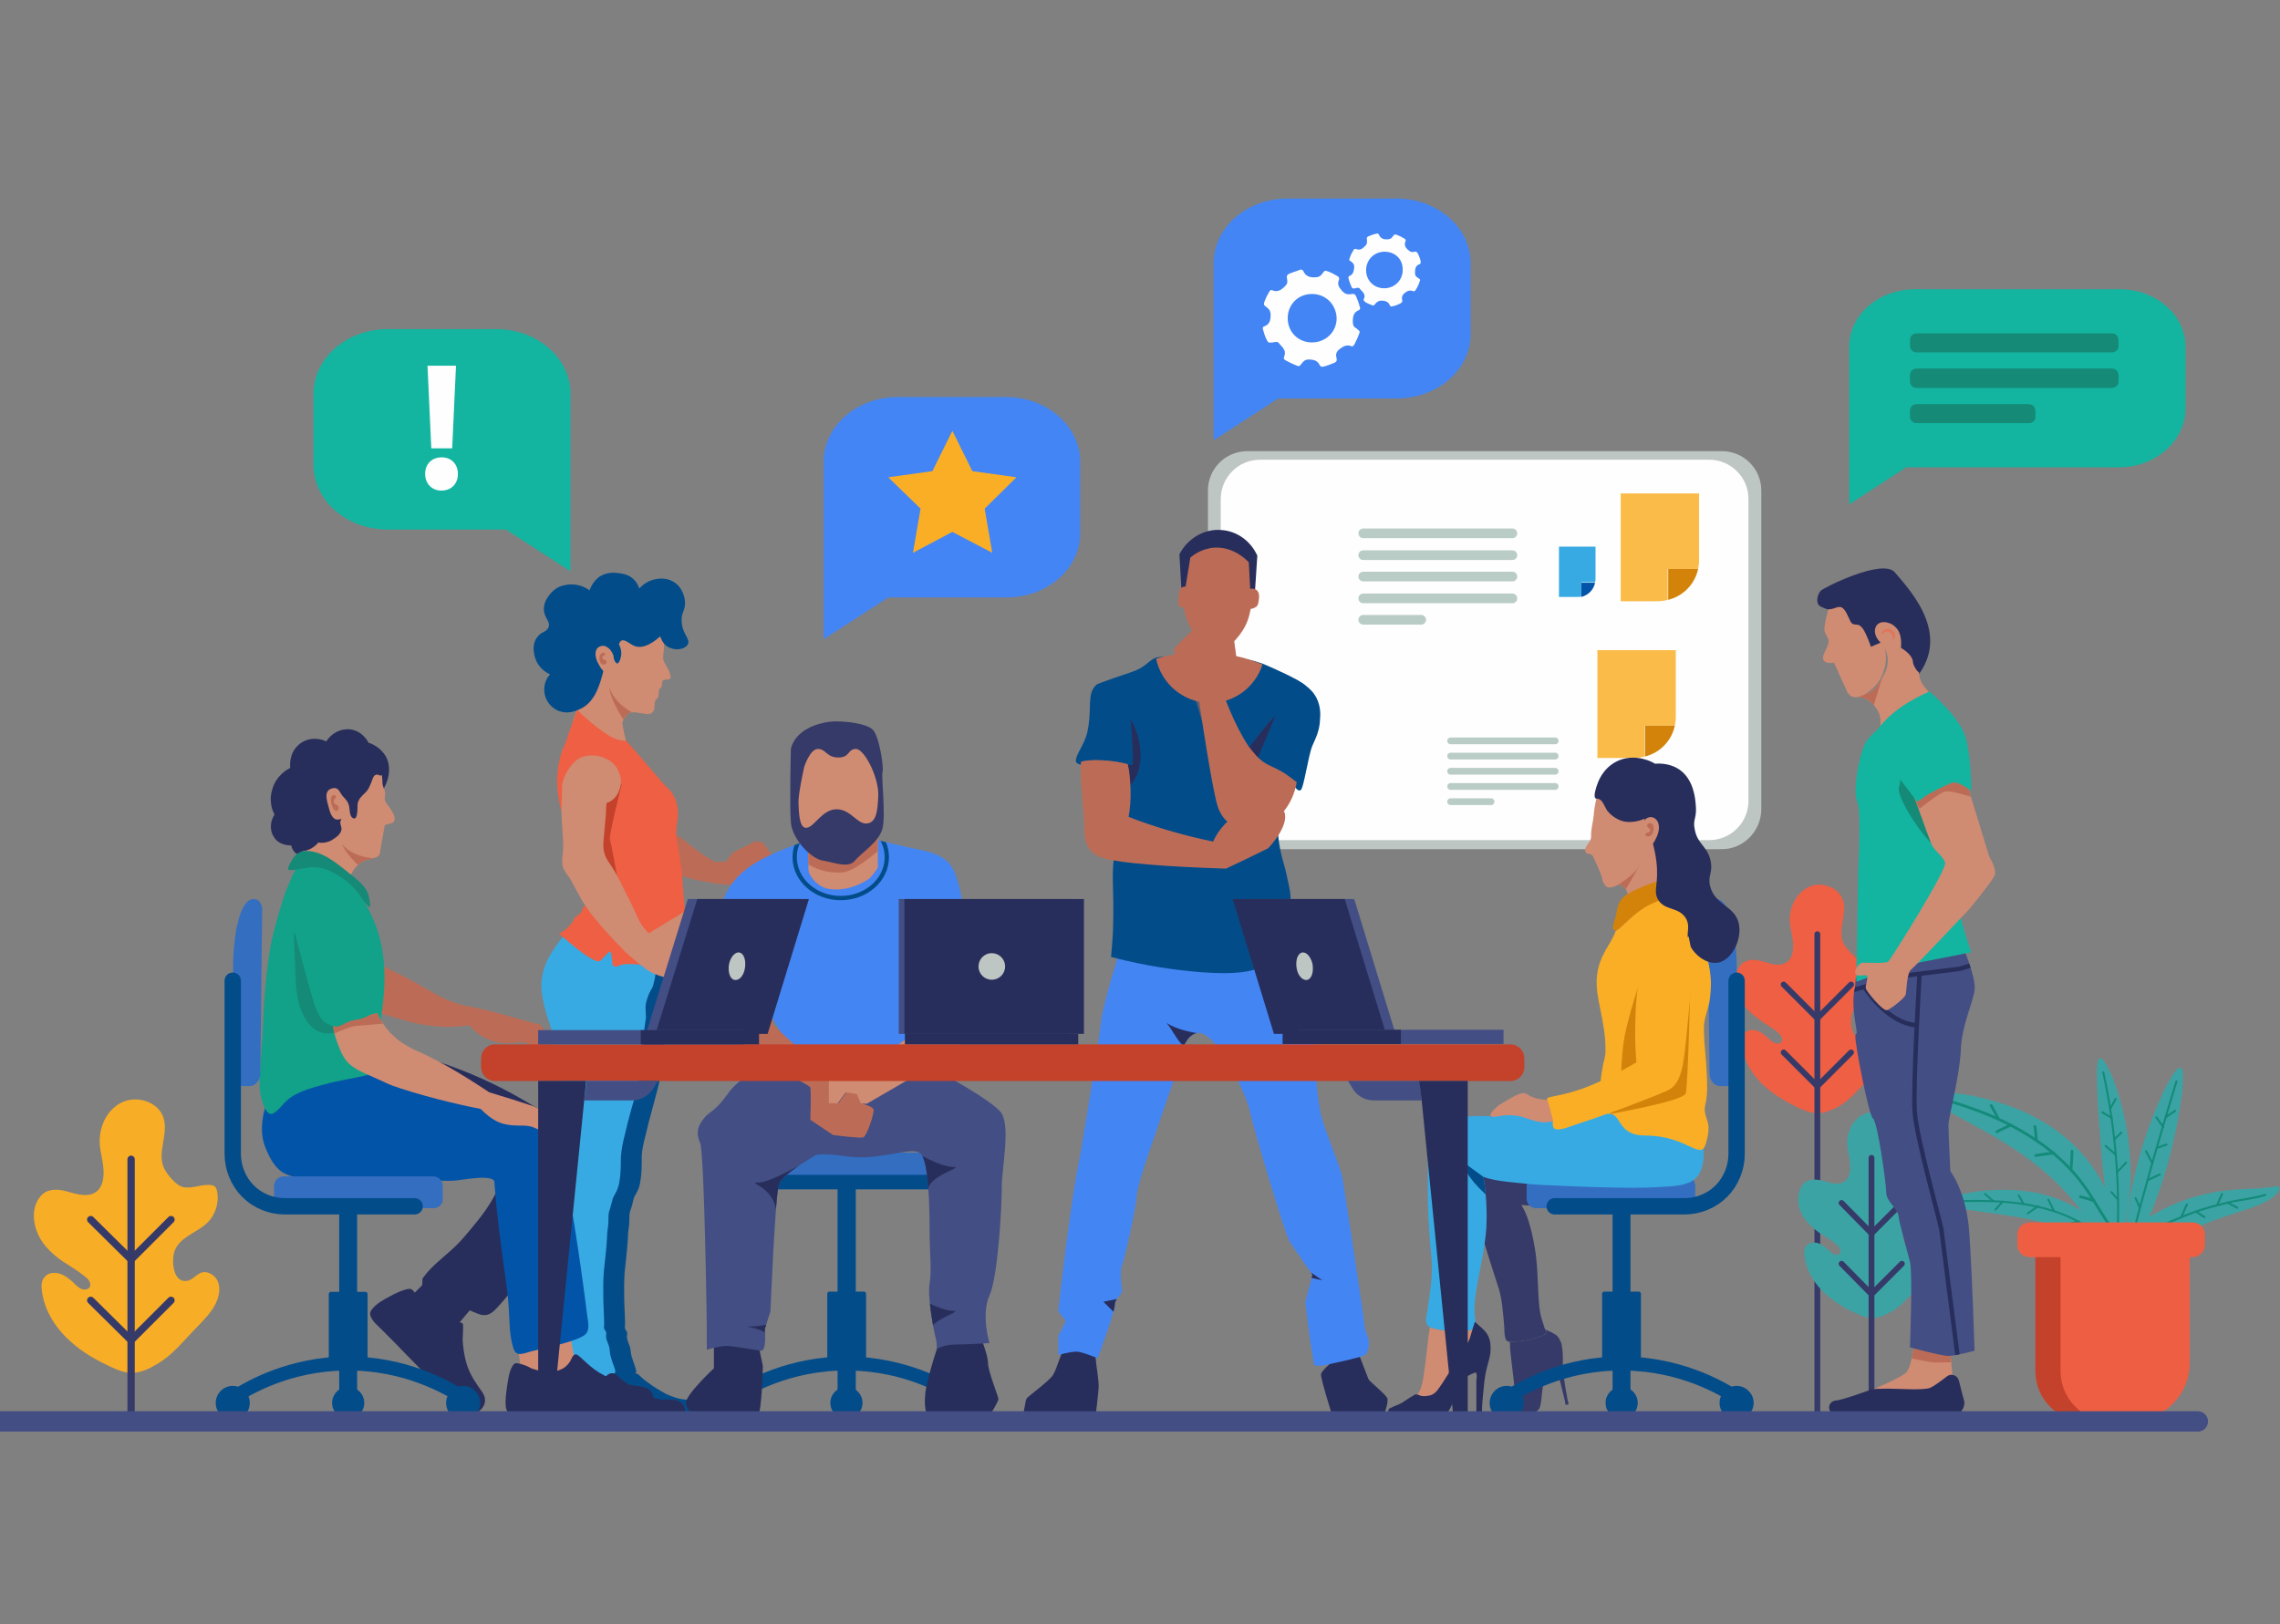 <?xml version="1.0" encoding="utf-8"?>
<!-- Generator: Adobe Illustrator 22.0.1, SVG Export Plug-In . SVG Version: 6.00 Build 0)  -->
<svg version="1.1" id="Layer_1" xmlns="http://www.w3.org/2000/svg" xmlns:xlink="http://www.w3.org/1999/xlink" x="0px" y="0px"
	 viewBox="0 0 480 342" style="enable-background:new 0 0 480 342;" xml:space="preserve">
<rect x="0" y="0" width="480" height="342" fill="#808080" stroke="none"/>
<style type="text/css">
	.st0{fill:#EE5F43;}
	.st1{fill:none;stroke:#363A69;stroke-width:1.221;stroke-linecap:round;stroke-miterlimit:10;}
	.st2{fill:#3CA3A4;}
	.st3{fill:#F8AD26;}
	.st4{fill:none;stroke:#363A69;stroke-width:1.541;stroke-linecap:round;stroke-miterlimit:10;}
	.st5{fill:none;stroke:#148B7A;stroke-width:0.411;stroke-linecap:round;stroke-linejoin:round;stroke-miterlimit:10;}
	.st6{fill:none;stroke:#148B7A;stroke-width:0.59;stroke-linecap:round;stroke-linejoin:round;stroke-miterlimit:10;}
	.st7{fill:none;stroke:#148B7A;stroke-width:0.423;stroke-linecap:round;stroke-linejoin:round;stroke-miterlimit:10;}
	.st8{fill:none;stroke:#148B7A;stroke-width:0.434;stroke-linecap:round;stroke-linejoin:round;stroke-miterlimit:10;}
	.st9{fill:none;stroke:#148B7A;stroke-width:0.443;stroke-linecap:round;stroke-linejoin:round;stroke-miterlimit:10;}
	.st10{fill:#EE5E43;}
	.st11{fill:#C4422B;}
	.st12{fill:#BEC6C4;}
	.st13{fill:#FEFEFE;}
	.st14{fill:none;stroke:#BACCC6;stroke-width:1.428;stroke-linecap:round;stroke-linejoin:round;stroke-miterlimit:10;}
	.st15{fill:none;stroke:#BACCC6;stroke-width:2.038;stroke-linecap:round;stroke-linejoin:round;stroke-miterlimit:10;}
	.st16{fill:#38AAE3;}
	.st17{fill:#0254A9;}
	.st18{fill:#FABB49;}
	.st19{fill:#D38309;}
	.st20{fill:#13B5A0;}
	.st21{fill:#148A77;}
	.st22{fill:#4385F4;}
	.st23{fill:#FAAE26;}
	.st24{fill:#BC6C56;}
	.st25{fill:#034C8A;}
	.st26{clip-path:url(#XMLID_2_);fill:#BC6C56;}
	.st27{clip-path:url(#XMLID_3_);fill:#C4422B;}
	.st28{fill:#282E5B;}
	.st29{fill:#D08B73;}
	.st30{clip-path:url(#XMLID_5_);fill:#282E5B;}
	.st31{clip-path:url(#XMLID_6_);fill:#282E5B;}
	.st32{opacity:0.5;clip-path:url(#XMLID_7_);fill:#BC6C56;}
	.st33{opacity:0.5;fill:#BC6C56;}
	.st34{opacity:0.5;clip-path:url(#XMLID_8_);fill:#BC6C56;}
	.st35{fill:#363A68;}
	.st36{fill:#346EC1;}
	.st37{fill:none;stroke:#034C8A;stroke-width:3.443;stroke-linecap:round;stroke-linejoin:round;stroke-miterlimit:10;}
	.st38{fill:#034C8A;stroke:#034C8A;stroke-width:0.974;stroke-linecap:round;stroke-linejoin:round;stroke-miterlimit:10;}
	.st39{clip-path:url(#XMLID_9_);fill:#034C8A;}
	.st40{clip-path:url(#XMLID_10_);fill:#BC6C56;}
	.st41{clip-path:url(#XMLID_12_);fill:#D38309;}
	.st42{fill:#FF6B6B;}
	.st43{clip-path:url(#XMLID_13_);fill:#D38309;}
	.st44{clip-path:url(#XMLID_14_);fill:#BC6C56;}
	
		.st45{clip-path:url(#XMLID_15_);fill:none;stroke:#282E5B;stroke-width:0.93;stroke-linecap:round;stroke-linejoin:round;stroke-miterlimit:10;}
	.st46{clip-path:url(#XMLID_17_);fill:#BC6C56;}
	.st47{clip-path:url(#XMLID_18_);fill:#BC6C56;}
	.st48{opacity:0.5;}
	.st49{clip-path:url(#XMLID_19_);fill:#148A77;}
	.st50{clip-path:url(#XMLID_20_);fill:#BC6C56;}
	.st51{clip-path:url(#XMLID_21_);fill:#BC6C56;}
	.st52{fill:#12A189;}
	.st53{fill:none;stroke:#034C8A;stroke-width:3.053;stroke-linecap:round;stroke-linejoin:round;stroke-miterlimit:10;}
	.st54{fill:#034C8A;stroke:#034C8A;stroke-width:1.033;stroke-linecap:round;stroke-linejoin:round;stroke-miterlimit:10;}
	.st55{clip-path:url(#XMLID_22_);fill:#282E5B;}
	.st56{clip-path:url(#XMLID_23_);fill:#034C8A;}
	.st57{clip-path:url(#XMLID_23_);fill:none;stroke:#034C8A;stroke-width:0.903;stroke-miterlimit:10;}
	.st58{clip-path:url(#XMLID_25_);fill:#BC6C56;}
	.st59{clip-path:url(#XMLID_26_);fill:#BC6C56;}
	.st60{opacity:0.5;clip-path:url(#XMLID_27_);fill:#BC6C56;}
	.st61{opacity:0.5;fill:#C4422B;}
	.st62{fill:#434E84;}
	.st63{fill:none;stroke:#434E84;stroke-width:4.287;stroke-linecap:round;stroke-linejoin:round;stroke-miterlimit:10;}
</style>
<g>
	<g>
		<path class="st0" d="M386.3,233.4c-0.1,0-0.2,0.1-0.3,0.1c-2.8,1.3-4.3,1.1-7.1-0.1c-2.5-1.2-5-2.6-7.1-4.4
			c-2.7-2.3-4.7-5.5-5.1-9c-0.1-0.8-0.1-1.7,0.4-2.3c0.6-0.9,2-1,3-0.6c1,0.4,1.8,1.2,2.6,1.9c0.3,0.3,0.7,0.6,1.2,0.7
			c0.4,0.1,1,0,1.2-0.4c0.4-0.6-0.3-1.4-0.8-1.9c-1.3-1.1-2.6-1.7-3.9-2.7c-1.7-1.2-3.3-2.7-4.3-4.6c-1-1.9-1.2-4.3-0.2-6.1
			c0.3-0.6,0.7-1.1,1.3-1.4c1-0.6,2.2-0.6,3.3-0.3c1.1,0.2,2.2,0.7,3.3,0.8c2.7,0.3,3.8-1.6,3.7-4.1c0-1.7-0.6-3.3-0.7-4.9
			c-0.2-2.9,1.3-6,3.9-7.3c2.6-1.3,6.3-0.1,7.3,2.7c1,3-1.3,6.4,0.2,9.3c0.5,0.9,1.7,2.2,2.5,2.8c1.5,0.9,3.6-0.2,5.3-0.1
			c0.4,0,0.8,0.1,1.1,0.3c0.2,0.2,0.3,0.5,0.3,0.8c0.4,2.1-0.4,4.4-1.9,5.8c-1.8,1.6-4.9,2.4-5.6,5c-0.5,1.6-0.3,5.5,2.2,5.1
			c0.9-0.2,1.6-1.1,2.5-1.4c1.1-0.4,2.4,0.4,2.9,1.4s0.4,2.3-0.1,3.4c-0.7,1.7-2,3.1-3.3,4.5C391.5,229,389.8,231.6,386.3,233.4z"/>
		<line class="st1" x1="382.6" y1="196.7" x2="382.6" y2="299.2"/>
		<polyline class="st1" points="389.7,207.3 382.6,214.4 375.5,207.3 		"/>
		<polyline class="st1" points="389.7,221.6 382.6,228.7 375.5,221.6 		"/>
	</g>
	<g>
		<path class="st2" d="M397.4,276.6c-0.1,0-0.2,0.1-0.2,0.1c-2.5,1.2-3.9,1-6.3-0.1c-2.3-1-4.5-2.3-6.4-4c-2.4-2.1-4.2-4.9-4.6-8.1
			c-0.1-0.7-0.1-1.5,0.3-2.1c0.6-0.8,1.8-0.9,2.7-0.6c0.9,0.4,1.6,1.1,2.4,1.7c0.3,0.3,0.6,0.6,1,0.7c0.4,0.1,0.9,0,1.1-0.4
			c0.3-0.6-0.2-1.2-0.7-1.7c-1.2-1-2.3-1.6-3.5-2.4c-1.6-1.1-3-2.4-3.9-4.1c-0.9-1.7-1-3.8-0.2-5.5c0.3-0.5,0.6-1,1.1-1.3
			c0.9-0.5,2-0.5,3-0.3c1,0.2,2,0.6,3,0.7c2.4,0.3,3.4-1.4,3.3-3.7c0-1.5-0.5-2.9-0.6-4.4c-0.2-2.6,1.1-5.4,3.5-6.5
			c2.4-1.1,5.7,0,6.5,2.4c0.9,2.7-1.2,5.7,0.2,8.3c0.5,0.8,1.5,2,2.3,2.5c1.3,0.8,3.2-0.1,4.8-0.1c0.3,0,0.7,0.1,1,0.3
			c0.2,0.2,0.2,0.4,0.3,0.7c0.4,1.9-0.3,3.9-1.7,5.2c-1.6,1.5-4.4,2.2-5,4.5c-0.4,1.4-0.2,4.9,2,4.6c0.8-0.1,1.4-1,2.2-1.2
			c1-0.3,2.1,0.3,2.6,1.3c0.4,1,0.3,2.1-0.1,3.1c-0.6,1.6-1.8,2.8-3,4C402.1,272.7,400.5,275.1,397.4,276.6z"/>
		<line class="st1" x1="394" y1="243.8" x2="394" y2="298.5"/>
		<polyline class="st1" points="400.4,253.3 394,259.7 387.7,253.3 		"/>
		<polyline class="st1" points="400.4,266.1 394,272.5 387.7,266.1 		"/>
	</g>
	<g>
		<path class="st3" d="M32,287.8c-0.1,0.1-0.2,0.1-0.3,0.2c-3.4,1.6-5.2,1.3-8.4-0.2c-3-1.4-5.9-3-8.4-5.3
			c-3.2-2.8-5.6-6.6-6.1-10.8c-0.1-0.9-0.1-2,0.5-2.7c0.8-1.1,2.3-1.2,3.6-0.7c1.2,0.5,2.2,1.4,3.1,2.3c0.4,0.4,0.8,0.7,1.4,0.9
			c0.5,0.1,1.2,0,1.5-0.5c0.4-0.8-0.3-1.7-1-2.2c-1.6-1.3-3-2.1-4.7-3.2c-2.1-1.5-4-3.2-5.1-5.5c-1.1-2.3-1.4-5.1-0.2-7.3
			c0.4-0.7,0.9-1.3,1.5-1.7c1.2-0.7,2.6-0.7,4-0.4c1.3,0.3,2.6,0.8,4,0.9c3.2,0.3,4.5-1.9,4.4-4.9c0-2-0.7-3.9-0.8-5.9
			c-0.2-3.5,1.5-7.2,4.7-8.7c3.2-1.5,7.6-0.1,8.7,3.2c1.2,3.6-1.6,7.6,0.3,11c0.6,1.1,2,2.7,3,3.3c1.8,1.1,4.3-0.2,6.3-0.1
			c0.5,0,1,0.1,1.3,0.4c0.2,0.2,0.3,0.6,0.4,0.9c0.5,2.5-0.4,5.2-2.3,6.9c-2.1,1.9-5.8,2.9-6.7,5.9c-0.6,1.9-0.3,6.6,2.7,6.1
			c1.1-0.2,1.9-1.3,2.9-1.7c1.3-0.5,2.9,0.4,3.5,1.7c0.6,1.3,0.4,2.8-0.1,4.1c-0.8,2.1-2.4,3.7-3.9,5.3
			C38.3,282.6,36.2,285.7,32,287.8z"/>
		<line class="st4" x1="27.6" y1="244.1" x2="27.6" y2="299.3"/>
		<polyline class="st4" points="36,256.8 27.6,265.2 19.1,256.8 		"/>
		<polyline class="st4" points="36,273.8 27.6,282.2 19.1,273.8 		"/>
	</g>
	<g>
		<g>
			<path class="st2" d="M442.9,262.7c-1.8-1.3-4.2-2.6-7.1-3.6c-2.9-1.1-6.4-2-10.3-2.7c-6.6-1.2-16.3-1.9-16.3-3.3
				c0-0.7,2.3-1.4,5.6-2c3.3-0.6,7.7-0.8,11.6-0.3c4.5,0.5,8.5,2.1,11.6,4c3.1,2,5.1,4.4,6.3,6.5L442.9,262.7z"/>
			<path class="st5" d="M443.5,261.8c-3.7-4-9-6.5-14.5-7.7c-5.5-1.3-11.3-1.3-17-1.2"/>
			<line class="st5" x1="419.6" y1="252.9" x2="417.9" y2="251.4"/>
			<path class="st5" d="M421.6,253c-0.5,0.6-1,1.1-1.5,1.7"/>
			<path class="st5" d="M426,253.5c-0.3-0.6-0.7-1.2-1-1.8"/>
			<path class="st5" d="M429.1,254c-0.8,0.5-1.5,1-2.2,1.5"/>
			<path class="st5" d="M432.4,255c-0.4-0.8-0.7-1.6-1.2-2.4"/>
			<path class="st5" d="M437.6,257.2c-0.7,0.1-1.3,0.3-2,0.5"/>
		</g>
		<g>
			<path class="st2" d="M446.6,263.4c-1.7-1.1-3.3-2.6-4.9-4.3c-1.6-1.7-3-3.6-4.5-5.4c-1.5-1.8-3-3.5-4.8-5.2
				c-1.8-1.7-3.8-3.4-6.1-5c-3.8-2.8-8.9-5.6-13-7.8c-4.1-2.2-7.2-3.9-6.9-4.9c0.3-0.9,3.8-1,8.7-0.1c2.4,0.5,5.2,1.2,8,2.2
				c2.8,1,5.6,2.4,8,3.9c2.8,1.8,5.3,3.9,7.3,6.2c2,2.3,3.6,4.8,4.7,7c1.1,2.3,2,4.3,2.8,6.2c0.9,1.9,1.7,3.6,2.6,5L446.6,263.4z"/>
			<path class="st6" d="M447.5,262.1c-3.1-3.1-5.1-6.8-7.2-10.1c-0.5-0.8-1.1-1.7-1.7-2.5c-0.6-0.8-1.2-1.6-1.9-2.4
				c-1.3-1.5-2.8-2.9-4.3-4.2c-3.1-2.6-6.7-4.8-10.3-6.6c-3.7-1.8-7.6-3.2-11.5-4.4"/>
			<path class="st6" d="M420.7,235.6c-0.5-1-1-1.9-1.5-2.8"/>
			<path class="st6" d="M423.3,236.9c-1,0.5-2,0.9-2.9,1.4"/>
			<path class="st6" d="M428.7,240.1c-0.1-1-0.1-2-0.3-2.9"/>
			<path class="st6" d="M432.4,242.8c-1.3,0.1-2.6,0.3-3.8,0.5"/>
			<path class="st6" d="M436,246.3c0.1-1.3,0.2-2.6,0.2-3.9"/>
			<path class="st6" d="M440.8,252.8c-0.9-0.3-1.9-0.6-2.8-0.8"/>
		</g>
		<g>
			<path class="st2" d="M444.7,260.7c-0.8-5-1.9-12-2.5-20.6c-0.3-3.6-0.6-7.8-0.7-11.2c-0.1-3.4-0.1-5.9,0.6-6.1
				c0.7-0.1,1.9,2.1,3.1,5.3c1.2,3.3,2.3,7.6,2.8,11.4c1.3,8.9,0.1,16.3-1.2,21.1L444.7,260.7z"/>
			<path class="st7" d="M445.8,260.6c0.5-11.6-0.5-23.3-3-34.8"/>
			<line class="st7" x1="444.3" y1="233.4" x2="445.4" y2="231.4"/>
			<path class="st7" d="M444.6,235.4c-0.7-0.4-1.4-0.8-2-1.2"/>
			<line class="st7" x1="445.1" y1="239.9" x2="446.6" y2="238.5"/>
			<path class="st7" d="M445.4,243.1c-0.7-0.6-1.4-1.2-2.1-1.8"/>
			<line class="st7" x1="445.7" y1="246.8" x2="447.6" y2="244.8"/>
			<line class="st7" x1="445.9" y1="252.6" x2="444.5" y2="251"/>
		</g>
		<g>
			<path class="st2" d="M447.3,262.2c0.3-5.2,1.2-12.8,3.9-21.4c2.3-7.3,6.5-16.5,7.9-16c1.3,0.5-0.2,10.3-2.1,17.9
				c-2.2,8.7-5.2,15.5-7.5,20L447.3,262.2z"/>
			<path class="st8" d="M448.4,262.3c3-11.6,6.3-23.2,9.8-34.6"/>
			<line class="st8" x1="456" y1="235.2" x2="457.9" y2="233.9"/>
			<line class="st8" x1="455.4" y1="237.3" x2="454" y2="235.3"/>
			<line class="st8" x1="454.1" y1="241.7" x2="456.1" y2="241"/>
			<line class="st8" x1="453.1" y1="244.9" x2="451.8" y2="242.4"/>
			<line class="st8" x1="452.1" y1="248.5" x2="454.7" y2="247.3"/>
			<line class="st8" x1="450.5" y1="254.3" x2="449.6" y2="252.3"/>
		</g>
		<g>
			<path class="st2" d="M442.6,265.9c1.4-2.7,3.9-5.5,7.1-7.8c3.2-2.3,7.1-4.5,11.7-5.9c1.9-0.6,4.1-1.1,6.2-1.4
				c2.1-0.3,4.2-0.4,5.9-0.5c1.7,0,3.2-0.2,4.3-0.3c1.1-0.2,1.9-0.3,2.1,0c0.2,0.3-0.2,1.1-1.2,1.9c-1,0.9-2.7,1.7-4.4,2.3
				c-1.8,0.6-3.6,1.2-5.4,1.8c-1.9,0.6-3.7,1.3-5.5,2c-4,1.6-7.7,3.1-10.9,4.6c-3.2,1.5-5.9,2.9-7.9,4.6L442.6,265.9z"/>
			<path class="st9" d="M443.7,266.4c2-2.6,4.6-4.4,7.3-6c2.6-1.6,5.4-3,8.2-4.1c2.8-1.2,5.7-2.1,8.7-2.8c1.5-0.4,2.9-0.7,4.4-0.9
				c1.5-0.3,3-0.5,4.6-1"/>
			<path class="st9" d="M468.9,253.2c0.7,0.4,1.4,0.7,2.1,1.1"/>
			<path class="st9" d="M466.8,253.7c0.3-0.8,0.7-1.5,1-2.3"/>
			<path class="st9" d="M462.3,255.1c0.6,0.4,1.2,0.8,1.8,1.2"/>
			<path class="st9" d="M459.2,256.3c0.4-0.9,0.8-1.8,1.2-2.7"/>
			<path class="st9" d="M455.7,257.9c0.9,0.3,1.8,0.7,2.6,1.1"/>
			<path class="st9" d="M450.3,260.8c0.2-0.7,0.5-1.4,0.8-2.1"/>
		</g>
		<path class="st10" d="M448.5,299.3h-9.3c-5.9,0-10.6-4.8-10.6-10.6v-25.3c0-2.5,2.1-4.6,4.6-4.6h22.9c2.7,0,4.9,2.2,4.9,4.9v23.2
			C461,293.8,455.4,299.3,448.5,299.3z"/>
		<path class="st11" d="M433.8,288.7v-25.3c0-2.5,2.1-4.6,4.6-4.6h-5.3c-2.5,0-4.6,2.1-4.6,4.6v25.3c0,5.9,4.8,10.7,10.7,10.7h5.3
			C438.6,299.3,433.8,294.6,433.8,288.7z"/>
		<path class="st10" d="M461.6,264.7h-34.3c-1.5,0-2.6-1.2-2.6-2.6v-2.1c0-1.5,1.2-2.6,2.6-2.6h34.3c1.5,0,2.6,1.2,2.6,2.6v2.1
			C464.2,263.5,463,264.7,461.6,264.7z"/>
	</g>
	<g>
		<path class="st12" d="M362.5,178.8h-99.9c-4.6,0-8.3-3.7-8.3-8.3v-67.2c0-4.6,3.7-8.3,8.3-8.3h99.9c4.6,0,8.3,3.7,8.3,8.3v67.2
			C370.7,175.1,367,178.8,362.5,178.8z"/>
		<path class="st13" d="M359.8,176.9h-94.5c-4.6,0-8.3-3.7-8.3-8.3v-63.5c0-4.6,3.7-8.3,8.3-8.3h94.5c4.6,0,8.3,3.7,8.3,8.3v63.5
			C368.1,173.2,364.4,176.9,359.8,176.9z"/>
		<g>
			<line class="st14" x1="305.4" y1="156" x2="327.4" y2="156"/>
			<line class="st14" x1="305.4" y1="159.2" x2="327.4" y2="159.2"/>
			<line class="st14" x1="305.4" y1="162.4" x2="327.4" y2="162.4"/>
			<line class="st14" x1="305.4" y1="165.6" x2="327.4" y2="165.6"/>
			<line class="st14" x1="305.4" y1="168.8" x2="313.9" y2="168.8"/>
		</g>
		<g>
			<line class="st15" x1="287" y1="112.3" x2="318.4" y2="112.3"/>
			<line class="st15" x1="287" y1="116.9" x2="318.4" y2="116.9"/>
			<line class="st15" x1="287" y1="121.4" x2="318.4" y2="121.4"/>
			<line class="st15" x1="287" y1="126" x2="318.4" y2="126"/>
			<line class="st15" x1="287" y1="130.5" x2="299.2" y2="130.5"/>
		</g>
		<g>
			<path class="st16" d="M332.9,122.6h2.9c0.1-0.3,0.1-0.6,0.1-0.9v-6.6h-7.7v10.6h3.7c0.3,0,0.7,0,1-0.1V122.6z"/>
			<path class="st17" d="M332.9,125.7c1.5-0.4,2.6-1.5,2.9-3h-2.9V125.7z"/>
		</g>
		<g>
			<path class="st18" d="M346.3,152.8h6.3c0.1-0.6,0.2-1.2,0.2-1.8v-14.1h-16.5v22.7h7.8c0.7,0,1.4-0.1,2.1-0.3V152.8z"/>
			<path class="st19" d="M346.3,159.3c3.2-0.8,5.6-3.3,6.3-6.5h-6.3V159.3z"/>
		</g>
		<g>
			<path class="st18" d="M351.2,119.8h6.3c0.1-0.6,0.2-1.2,0.2-1.8v-14.1h-16.5v22.7h7.8c0.7,0,1.4-0.1,2.1-0.3V119.8z"/>
			<path class="st19" d="M351.2,126.3c3.2-0.8,5.6-3.3,6.3-6.5h-6.3V126.3z"/>
		</g>
	</g>
	<g>
		<g>
			<path class="st20" d="M446.1,98.4h-44.8l-12,7.8V73c0-6.7,6.2-12.1,13.9-12.1h43c7.7,0,13.9,5.4,13.9,12.1v13.3
				C459.9,93,453.7,98.4,446.1,98.4z"/>
			<path class="st21" d="M444.6,74.2h-41.1c-0.8,0-1.4-0.6-1.4-1.4v-1.2c0-0.8,0.6-1.4,1.4-1.4h41.1c0.8,0,1.4,0.6,1.4,1.4v1.2
				C446.1,73.5,445.4,74.2,444.6,74.2z"/>
			<path class="st21" d="M444.6,81.7h-41.1c-0.8,0-1.4-0.6-1.4-1.4V79c0-0.8,0.6-1.4,1.4-1.4h41.1c0.8,0,1.4,0.6,1.4,1.4v1.2
				C446.1,81,445.4,81.7,444.6,81.7z"/>
			<path class="st21" d="M427.1,89.1h-23.6c-0.8,0-1.4-0.6-1.4-1.4v-1.2c0-0.8,0.6-1.4,1.4-1.4h23.6c0.8,0,1.4,0.6,1.4,1.4v1.2
				C428.6,88.5,427.9,89.1,427.1,89.1z"/>
		</g>
		<g>
			<path class="st20" d="M81.6,111.5h24.9l13.6,8.8V82.9c0-7.5-7-13.6-15.6-13.6H81.6C73,69.3,66,75.4,66,82.9v15
				C66,105.4,73,111.5,81.6,111.5z"/>
			<path class="st13" d="M92.9,103.3c-2,0-3.4-1.5-3.4-3.5c0-2.1,1.4-3.5,3.5-3.5c2,0,3.4,1.4,3.4,3.5
				C96.4,101.8,95.1,103.3,92.9,103.3L92.9,103.3z M90.8,94.4L90,77H96l-0.8,17.4H90.8z"/>
		</g>
		<g>
			<path class="st22" d="M294,83.9h-24.9l-13.6,8.8V55.4c0-7.5,7-13.6,15.6-13.6H294c8.6,0,15.6,6.1,15.6,13.6v15
				C309.6,77.9,302.6,83.9,294,83.9z"/>
			<path class="st13" d="M270.3,75.4c0-0.1,0-0.1,0-0.2c0.7-1.5-0.5-2.2-1.2-3.1c-0.1-0.1-0.3-0.1-0.5-0.1c-0.2,0-0.5,0.1-0.7,0.1
				c-0.9,0.1-0.9,0.1-1.3-0.7c-0.3-0.6-0.5-1.3-0.7-2c-0.1-0.3-0.1-0.6,0.3-0.7c1.1-0.4,1.3-1.3,1.3-2.4c0-0.7-0.2-1.1-0.7-1.5
				c-0.2-0.1-0.3-0.3-0.5-0.4c-0.2-0.1-0.2-0.3-0.2-0.6c0.3-0.9,0.7-1.7,1.2-2.5c0.1-0.2,0.3-0.3,0.5-0.2c1.1,0.5,1.9,0,2.7-0.8
				c0.4-0.4,0.6-0.7,0.5-1.3c-0.2-1.1-0.1-1.2,1-1.6c0.6-0.2,1.2-0.4,1.7-0.6c0.3-0.1,0.5,0,0.7,0.3c0.4,0.9,1.1,1.3,2.2,1.3
				c0.8,0,1.3-0.1,1.8-0.8c0.5-0.7,0.5-0.7,1.3-0.4c0.6,0.2,1.2,0.6,1.8,0.9c0.4,0.2,0.5,0.5,0.4,0.8c-0.4,0.9-0.1,1.5,0.6,2.3
				c0.6,0.7,1.2,0.9,2.1,0.7c0.5-0.1,0.7,0.1,0.9,0.5c0.3,0.7,0.6,1.5,0.8,2.3c0.1,0.3,0,0.5-0.2,0.6c-1.1,0.4-1.3,1.3-1.3,2.4
				c0,0.6,0.1,1.1,0.7,1.4c0.2,0.1,0.3,0.3,0.5,0.4c0.2,0.2,0.3,0.3,0.2,0.6c-0.3,0.9-0.7,1.7-1.1,2.5c-0.2,0.3-0.4,0.4-0.6,0.3
				c-1-0.4-1.7,0-2.6,0.7c-0.7,0.6-0.7,1.2-0.5,1.9c0.1,0.5-0.1,0.7-0.5,0.9c-0.7,0.3-1.5,0.6-2.3,0.8c-0.3,0.1-0.5,0-0.7-0.2
				c-0.5-1.1-1.3-1.3-2.4-1.3c-0.8,0-1.1,0.4-1.5,0.9c-0.5,0.6-0.5,0.6-1.2,0.3c-0.7-0.3-1.4-0.6-2.1-1
				C270.4,75.7,270.2,75.6,270.3,75.4z M276.2,61.9c-2.9,0-5.1,2.2-5.1,5.1c0,2.9,2.2,5.1,5.1,5.1c2.9,0,5.2-2.2,5.2-5.1
				C281.3,64.1,279.1,61.9,276.2,61.9z"/>
			<path class="st13" d="M287.1,63.1c0-0.1,0-0.1,0-0.1c0.6-1.1-0.4-1.6-0.9-2.3c-0.1-0.1-0.2-0.1-0.3-0.1c-0.2,0-0.3,0-0.5,0.1
				c-0.7,0.1-0.7,0.1-1-0.6c-0.2-0.5-0.4-1-0.5-1.5c-0.1-0.2,0-0.4,0.2-0.5c0.8-0.3,0.9-1,1-1.8c0-0.5-0.1-0.8-0.5-1.1
				c-0.1-0.1-0.2-0.2-0.4-0.3c-0.2-0.1-0.2-0.2-0.1-0.4c0.2-0.7,0.5-1.3,0.9-1.9c0.1-0.2,0.2-0.2,0.4-0.2c0.9,0.4,1.4,0,2-0.6
				c0.3-0.3,0.4-0.5,0.4-1c-0.1-0.9-0.1-0.9,0.7-1.2c0.4-0.2,0.9-0.3,1.3-0.4c0.2-0.1,0.4,0,0.5,0.2c0.3,0.7,0.8,1,1.6,1
				c0.6,0,1-0.1,1.3-0.6c0.4-0.5,0.4-0.5,1-0.3c0.5,0.2,0.9,0.4,1.4,0.7c0.3,0.2,0.4,0.3,0.3,0.6c-0.3,0.7-0.1,1.2,0.4,1.7
				c0.5,0.5,0.9,0.7,1.5,0.5c0.4-0.1,0.5,0.1,0.7,0.4c0.3,0.6,0.5,1.1,0.6,1.7c0,0.2,0,0.4-0.2,0.5c-0.9,0.3-1,1-1,1.8
				c0,0.5,0.1,0.8,0.5,1c0.1,0.1,0.2,0.2,0.4,0.3c0.2,0.1,0.2,0.3,0.1,0.5c-0.2,0.7-0.5,1.3-0.9,1.9c-0.1,0.2-0.3,0.3-0.5,0.2
				c-0.8-0.3-1.3,0-1.9,0.5c-0.5,0.5-0.5,0.9-0.4,1.4c0.1,0.4-0.1,0.5-0.4,0.7c-0.6,0.3-1.1,0.5-1.7,0.6c-0.2,0.1-0.4,0-0.5-0.2
				c-0.3-0.8-1-1-1.8-1c-0.6,0-0.9,0.3-1.2,0.6c-0.4,0.5-0.4,0.5-0.9,0.3c-0.5-0.2-1.1-0.4-1.5-0.8C287.2,63.3,287,63.2,287.1,63.1z
				 M291.5,53c-2.2,0-3.9,1.7-3.9,3.9c0,2.2,1.7,3.8,3.8,3.8c2.2,0,3.9-1.7,3.9-3.8C295.4,54.6,293.7,53,291.5,53z"/>
		</g>
		<g>
			<path class="st22" d="M211.9,125.8h-24.9l-13.6,8.8V97.2c0-7.5,7-13.6,15.6-13.6h22.8c8.6,0,15.6,6.1,15.6,13.6v15
				C227.5,119.7,220.5,125.8,211.9,125.8z"/>
			<polygon class="st23" points="200.5,90.7 204.7,99.2 214,100.5 207.3,107.1 208.9,116.4 200.5,112 192.2,116.4 193.8,107.1 
				187,100.5 196.3,99.2 			"/>
		</g>
	</g>
	<g>
		<g>
			<g>
				<path class="st24" d="M134.9,165.6c0.7-0.7,1-1.6,1-2.5c0-0.7-0.1-1.5-0.5-2.1c-0.4-0.7-1-1.3-1.8-1.7c-0.7-0.4-1.6-0.5-2.4-0.4
					c-1.2,0.1-2.4,0.6-3.4,1.3c-0.7,0.5-1.1,1.2-1.4,2c-0.4,1.2-0.5,2.6-0.3,3.8c0.1,0.6,0.4,1.2,0.7,1.7c0.4,0.8,0.8,1.6,1.2,2.4
					c0.8,1.5,1.7,3,2.6,4.5c0.4,0.7,0.8,1.3,1.1,2c0.3,0.6,0.4,1.2,0.8,1.8c0.2,0.4,0.5,0.7,0.9,0.9c0.7,0.4,1.4,0.6,2,1
					c1.4,0.9,2.8,1.8,4.3,2.6c1.6,0.8,2.8,1.2,4.4,1.7c1.8,0.6,3.4,0.9,4.8,1.1c1,0.2,1.9,0.4,3.2,0.5c1.6,0.1,2.9,0.1,3.9,0.1
					c2.1-1,4.3-2,6.4-3.1c0.1-1,0.2-2,0.3-2.9c-0.7-1-1.4-1.9-2.1-2.9c-0.5-0.1-1-0.2-1.5-0.3c-1.6,0.8-3.2,1.6-4.8,2.4
					c-0.5,0.6-0.9,1.2-1.4,1.9c-0.8,0-1.5,0.1-2.3,0.1c-1.9-1-3.3-2-4.3-2.8c-1.4-1-2.2-1.9-3.9-2.9c-1.2-0.8-1.9-1.2-1.9-1.2
					c-0.7-0.4-1.4-0.7-2-1.1c-0.8-0.6-1.2-1.5-1.6-2.5c-0.3-0.8-0.7-1.7-1-2.5c-0.3-0.8-0.6-1.5-1-2.3c-0.5-1.2-1.2-2.7-2.1-4.5
					L134.9,165.6z"/>
				<path class="st25" d="M147.5,295c-1-0.4-2.1-0.3-3.2-0.3c-1.4-0.1-2.8-0.6-4.1-1.2c-1.3-0.7-2.6-1.5-3.8-2.4
					c-0.6-0.4-1.2-0.9-1.7-1.4c-0.2-0.2-0.4-0.4-0.7-0.5c-0.1,0-0.2,0-0.3,0c0.4-0.2,0.2-0.7,0.1-1.1c-0.3-0.8-0.5-1.6-0.8-2.4
					c-0.2-0.6-0.2-1.2-0.3-1.8c-0.2-0.9-0.8-1.7-0.7-2.7c0-0.2,0.1-0.5,0-0.7c-0.1-0.3-0.3-0.4-0.4-0.7c-0.1-0.4,0-0.9,0-1.2
					c0-0.9-0.1-1.9-0.1-2.8c-0.1-1.7-0.1-3.3-0.1-5c0-1.6,0.1-3.1,0.3-4.7c0.2-1.9,0.4-3.7,0.5-5.6c0-0.8,0.1-1.5,0.2-2.2
					c0.1-0.7,0.1-1.4,0.1-2.1c0-0.5,0.1-1.1,0.3-1.6c0.3-0.7,0.4-1.5,0.6-2.2c0.2-0.6,0.5-1,0.8-1.6c0.3-0.6,0.5-1.3,0.6-2
					c0.3-1.6,0.3-3.3,0.3-5c0-1.6,0.4-3.2,0.8-4.7c0.4-1.8,0.9-3.7,1.4-5.5c0.4-1.5,0.8-3,1.2-4.5c0.4-1.6,0.7-3.2,0.9-4.8
					c0.2-1.8,0.5-3.7,0.6-5.5c0.1-0.8,0.1-1.7,0.1-2.5c0.1-0.7,0.2-1.4,0.3-2.1c0.1-0.7,0-1.3-0.1-2c0-0.8,0.2-1.6,0.5-2.3
					c0.1-0.4,0.3-0.8,0.5-1.2c0.2-0.4,0.5-0.7,0.6-1.2c0.2-0.8,0.4-1.6,0.5-2.4c0.1-0.8,0.1-1.5,0.1-2.3l-19.5-5.8
					c-0.5,0.6-1.1,1.3-1.5,2c-1,1.4-2,2.9-2.6,4.5c-0.6,1.6-0.9,3.3-0.8,5c0.1,1.9,0.6,3.7,1.1,5.5c0.3,0.9,0.6,1.8,0.9,2.7
					c0.2,0.7,0.4,1.4,0.8,2.1c0.2,0.3,0.4,0.5,0.6,0.8c0.1,0.2,0.1,0.4,0.1,0.7c0,1.2,0.7,2.2,0.8,3.4c0,0.4-0.1,0.8-0.1,1.2
					c-0.1,0.4,0.1,0.8,0.1,1.3c0.1,0.8,0.1,1.5,0.1,2.3c0,1,0,2,0,3.1c0,1.9,0,3.7,0.1,5.6c0,1.2,0.1,2.3,0.1,3.5
					c0,0.7,0,1.5-0.1,2.2c-0.1,0.6-0.3,1.2-0.2,1.8c0,0.5,0,1-0.1,1.5c-0.1,0.6-0.3,1.2-0.3,1.8c0,0.5,0.1,0.9,0.2,1.3
					c0.1,0.5,0,1.1-0.1,1.6c0,0.9,0,1.8-0.1,2.7c-0.1,1.9-0.5,3.7-0.7,5.6c-0.2,1.9-0.3,3.8-0.3,5.7c0,1.9,0.2,3.8,0.5,5.6
					c0.3,1.9,0.6,3.7,0.8,5.6c0.2,2.1,0.3,4.2,0.5,6.3c0.1,1.8,0.4,3.5,0.5,5.3c0.1,1,0.1,1.9,0.1,2.9c0,0.5,0,1,0.2,1.4
					c-0.4,0.1-0.5,0.5-0.6,0.8c-0.5,1.4-0.6,3-0.7,4.5c0,0.7-0.1,1.4,0,2c0,0.2,0,0.4,0.2,0.5c0.3,0.5,1.1,0.5,1.6,0.6
					c1.3,0.2,2.5,0.2,3.8,0.2c2.2,0,4.4,0,6.6,0c3.1,0,6.2,0.1,9.3-0.2c1.4-0.2,2.8-0.4,4.1-1.1c0.4-0.2,0.9-0.5,0.9-1
					C149.1,296.7,148.7,295.5,147.5,295z"/>
				<g>
					<defs>
						<path id="XMLID_63_" d="M139.4,132.2c0.1,0.4,0.2,0.8,0.2,1.2c0.1,0.9,0.2,1.8,0.2,2.7c0,0.8-0.2,1.6-0.2,2.5
							c0,0.5,0.3,0.9,0.5,1.3c0.4,0.7,0.8,1.4,1,2.1c0.1,0.4,0.2,0.9-0.2,1c-0.5,0.2-1.3-0.1-1.5,0.6c-0.1,0.3,0,0.7-0.1,1
							c-0.1,0.2-0.3,0.3-0.4,0.4c-0.1,0.1-0.2,0.3-0.2,0.5c0,0.4,0,0.8-0.1,1.2c-0.1,0.3-0.4,0.5-0.6,0.8c-0.2,0.2-0.1,0.5-0.2,0.8
							c0,0.8,0,1.7-1,2c-0.6,0.1-1.2,0-1.7-0.1c-0.7-0.1-1.5-0.3-2.2-0.2c-0.4,0.1-0.6,0.2-0.9,0.5c-0.4,0.5-0.8,1.1-1,1.7
							c0,0,0.5,3.3,1.1,4.7c0.6,1.4-2,1.9-2,1.9l-7-3.2l-2.5-3.8l1.6-4.2c0.3-0.7,0.4-1.4,0.5-2.1l0.4-14l9.4-3.3L139.4,132.2
							L139.4,132.2z"/>
					</defs>
					<use xlink:href="#XMLID_63_"  style="overflow:visible;fill:#D08B73;"/>
					<clipPath id="XMLID_2_">
						<use xlink:href="#XMLID_63_"  style="overflow:visible;"/>
					</clipPath>
					<path class="st26" d="M133.5,150.2c0,0-4.1-1.8-5.2-5.5c0.1,2.9,3.6,7.8,3.6,7.8L133.5,150.2z"/>
				</g>
				<path class="st16" d="M138.1,202.8c0,0.8,0,1.5-0.1,2.3c-0.1,0.8-0.3,1.6-0.5,2.4c-0.1,0.4-0.4,0.8-0.6,1.2
					c-0.2,0.4-0.4,0.8-0.5,1.2c-0.3,0.7-0.5,1.6-0.5,2.3c0,0.7,0.1,1.3,0.1,2c-0.1,0.7-0.2,1.4-0.3,2.1c-0.1,0.8-0.1,1.7-0.1,2.5
					c-0.2,1.8-0.4,3.7-0.6,5.5c-0.2,1.6-0.5,3.2-0.9,4.8c-0.3,1.5-0.8,3-1.2,4.5c-0.5,1.8-1,3.7-1.4,5.5c-0.4,1.5-0.7,3.1-0.8,4.7
					c0,1.7,0,3.3-0.3,5c-0.1,0.7-0.3,1.4-0.6,2c-0.2,0.5-0.6,1-0.8,1.6c-0.2,0.7-0.4,1.5-0.6,2.2c-0.2,0.5-0.3,1-0.3,1.6
					c0,0.7,0,1.4-0.1,2.1c-0.1,0.7-0.2,1.5-0.2,2.2c-0.1,1.9-0.3,3.7-0.5,5.6c-0.2,1.6-0.3,3.1-0.3,4.7c0,1.7,0,3.3,0.1,5
					c0,0.9,0.1,1.9,0.1,2.8c0,0.4-0.1,0.9,0,1.2c0.1,0.2,0.3,0.4,0.4,0.7c0.1,0.2,0,0.5,0,0.7c-0.1,0.9,0.6,1.8,0.7,2.7
					c0.1,0.6,0.1,1.2,0.3,1.8c0.2,0.8,0.5,1.6,0.8,2.4c0.1,0.4,0.3,0.9-0.1,1.1l-2.2,3.6c-1.5,0.7-7.6-1.1-7.6-1.1
					c-0.2-0.5-0.2-1-0.2-1.4c0-1-0.1-1.9-0.1-2.9c-0.1-1.8-0.4-3.5-0.5-5.3c-0.1-2.1-0.2-4.2-0.5-6.3c-0.2-1.9-0.6-3.7-0.8-5.6
					c-0.3-1.9-0.5-3.7-0.5-5.6c0-1.9,0.1-3.8,0.3-5.7c0.2-1.9,0.5-3.7,0.7-5.6c0.1-0.9,0-1.8,0.1-2.7c0-0.5,0.1-1.1,0.1-1.6
					c-0.1-0.4-0.2-0.9-0.2-1.3c0-0.6,0.2-1.2,0.3-1.8c0.1-0.5,0.2-0.9,0.1-1.5c0-0.6,0.1-1.2,0.2-1.8c0.1-0.7,0.1-1.5,0.1-2.2
					c0-1.2-0.1-2.3-0.1-3.5c-0.1-1.9-0.1-3.7-0.1-5.6c0-1,0-2,0-3.1c0-0.8,0-1.5-0.1-2.3c-0.1-0.4-0.2-0.8-0.1-1.3
					c0.1-0.4,0.2-0.8,0.1-1.2c-0.1-1.2-0.8-2.2-0.8-3.4c0-0.2,0-0.5-0.1-0.7c-0.2-0.3-0.4-0.5-0.6-0.8c-0.4-0.6-0.6-1.4-0.8-2.1
					c-0.3-0.9-0.6-1.8-0.9-2.7c-0.5-1.8-1-3.6-1.1-5.5c-0.1-1.7,0.2-3.4,0.8-5c0.6-1.6,1.6-3.1,2.6-4.5c0.5-0.7,1-1.3,1.5-2
					L138.1,202.8z"/>
				<g>
					<defs>
						<path id="XMLID_64_" d="M119.6,174.8c-1.1-2.6-1.9-5.4-2.2-8.2c-0.3-2.7,0-5.5,0.8-8.1c0.4-1.3,1.1-2.4,1.4-3.8l1.9-5.2
							c2.9,2.8,5.4,4.6,6.7,5.4c0.7,0.4,1.8,1,3.3,1.1c0.2,0,0.3,0,0.4,0l8.1,9.4c0.7,0.6,1.4,1.3,1.8,2.1c0.8,1.4,1,3,0.9,4.6
							c-0.1,1-0.3,1.9-0.3,2.9c-0.1,0.9,0,1.7,0.2,2.6c0.3,1.9,0.7,3.8,0.9,5.8c0.2,2.1,1.1,14.2,1.3,15.3c0.1,1.1,0.3,2,0.4,2.5
							c-2.5,1.5-4.6,2-6.1,2.1c-3.2,0.2-6.9-0.8-8.7,0c-0.2,0.1-0.8,0.4-1.2,0.1c-0.3-0.1-0.3-0.6-0.3-0.9c-0.1-0.5-0.1-1-0.2-1.5
							c0-0.1,0-0.3-0.1-0.5c-0.1-0.1-0.2-0.2-0.3-0.1c-0.2,0.1-1.7,1.7-1.9,1.9c-0.6,0.5-2.7-0.4-8.7-5.7c0.7-0.4,1.6-0.9,2.2-1.7
							c0.5-0.5,0.7-0.8,0.8-1.1c0.2-0.5,0.4-0.8,0.9-1c0.3-0.2,0.6-0.5,0.8-0.8c0.2-0.3,0.2-0.7,0.4-1c0.2-0.2,0.5-0.3,0.7-0.5
							c0.3-0.2,0.5-0.5,0.6-0.8L119.6,174.8z"/>
					</defs>
					<use xlink:href="#XMLID_64_"  style="overflow:visible;fill:#EE5F43;"/>
					<clipPath id="XMLID_3_">
						<use xlink:href="#XMLID_64_"  style="overflow:visible;"/>
					</clipPath>
					<path class="st27" d="M130.9,165.1c0,0-2.8,11-2.5,11.7c0.3,0.7,3.1,16.2,3.1,16.2l-8.8-18.2l5.1-9.9L130.9,165.1z"/>
				</g>
				<path class="st28" d="M119.1,291.6c-0.4,0.1-0.5,0.5-0.6,0.8c-0.5,1.4-0.6,3-0.7,4.5c0,0.7-0.1,1.4,0,2c0,0.2,0,0.4,0.2,0.5
					c0.3,0.5,1.1,0.5,1.6,0.6c1.3,0.2,2.5,0.2,3.8,0.2c2.2,0,4.4,0,6.6,0c3.1,0,6.2,0.1,9.3-0.2c1.4-0.2,2.8-0.4,4.1-1.1
					c0.4-0.2,0.9-0.5,0.9-1c0.1-1.2-0.3-2.4-1.5-2.9c-1-0.4-2.1-0.3-3.2-0.3c-1.4-0.1-2.8-0.6-4.1-1.2c-1.3-0.7-2.6-1.5-3.8-2.4
					c-0.6-0.4-1.2-0.9-1.7-1.4c-0.2-0.2-0.4-0.4-0.7-0.5c-1.6-0.4-2.2,1.5-3.2,2.3c-0.6,0.5-1.4,0.8-2.2,0.9c-0.7,0.1-1.4,0-2.1-0.1
					c-0.7-0.1-1.4-0.4-2.1-0.6C119.6,291.6,119.4,291.6,119.1,291.6z"/>
				<path class="st29" d="M127.7,169.1c1.1-0.4,1.9-1.1,2.4-2.1c0.4-0.8,0.7-1.7,0.6-2.6c0-1-0.4-2-0.9-2.8
					c-0.6-0.9-1.4-1.5-2.3-1.9c-1.3-0.6-2.8-0.8-4.2-0.5c-1,0.2-1.8,0.6-2.5,1.4c-1,1-1.9,2.5-2.3,3.9c-0.2,0.7-0.2,1.5-0.2,2.3
					c0,1.1-0.1,2.2-0.1,3.3c0,2.2,0.2,4.3,0.3,6.5c0.1,0.9,0.1,1.9,0,2.9c-0.1,0.8-0.2,1.6-0.1,2.4c0,0.5,0.2,1,0.5,1.5
					c0.5,0.8,1.1,1.5,1.5,2.3c1,1.8,1.9,3.7,3.1,5.4c1.1,1.6,2.3,3,3.6,4.5c1.4,1.6,2.9,3.2,4.4,4.7c1.5,1.4,3.1,2.7,4.7,3.9
					c0.7,0.5,2.1,1.2,3.9,1.6c2.7,0.6,5.1,0.2,6.6-0.2c0.5-0.5,1.7-2.1,1.9-4.6c0.1-1.6-0.3-2.8-0.5-3.5c-1.4-0.2-2.9-0.6-4.5-1.5
					c-0.2-0.1-0.4-0.2-0.6-0.3c0.9-0.6,1.7-0.9,2.3-1.1c0.8-0.2,1.4-0.2,1.6-0.7c0.2-0.4-0.1-1-0.3-1.3c-0.5-0.7-1.5-0.9-2.6-0.6
					c-2.5,1.5-4.9,3-7.4,4.5c-0.1-0.1-0.3-0.2-0.4-0.4c-1.6-1.6-2-3.2-3.1-5.4c-1-1.9-1.9-3.9-2.9-5.8c-0.4-0.8-0.9-1.6-1.4-2.4
					c-0.5-0.8-1.1-1.5-1.4-2.4c-0.5-1.2-0.4-2.4-0.3-3.6c0.1-1.1,0.2-2.2,0.3-3.3c0.1-1,0.2-2,0.2-3.1c0.2-2.1,0.3-4.1,0.2-6.2
					L127.7,169.1z"/>
				<path class="st25" d="M139,134c-2.5,2.2-4.1,2.4-5.2,2.1c-1.2-0.4-2.2-1.6-3-1.2c-0.3,0.2-0.4,0.5-0.5,0.8
					c0.2,0.3,0.5,1,0.5,1.9c0,0.8-0.4,2-0.8,2.1c-0.8,0-1.3-3-1.9-2.9c-0.6,0-0.5,2.3-1.2,5c-0.6,2.2-1.5,5.6-4.2,7.2
					c-0.4,0.2-3,1.8-5.5,0.5c-1.4-0.7-2.5-2.2-2.6-3.9c-0.2-2,0.9-3.3,1.2-3.6c-0.4-0.2-2.2-1-3-3.1c-0.1-0.2-1.1-2.8,0.2-4.6
					c0.9-1.4,2.1-1.1,2.5-2.3c0.4-1.2-0.9-1.8-1-3.6c-0.1-2.4,2.1-4.1,2.2-4.2c1.1-0.9,2.3-1,2.8-1.1c2.3-0.3,4.1,0.8,4.6,1.2
					c0.2-0.5,0.7-1.8,2-2.8c1.7-1.2,3.6-0.9,4.3-0.8c0.7,0.1,2.2,0.3,3.2,1.5c0.6,0.6,0.8,1.3,1,1.7c0.4-0.4,1.4-1.5,3.2-1.9
					c0.5-0.1,2.2-0.5,3.8,0.4c2.3,1.2,2.6,3.9,2.6,4.2c0.2,1.9-0.8,2.2-0.7,4.2c0.1,2.7,1.9,3.7,1.3,4.9c-0.5,0.9-2.2,1.3-3.5,0.8
					C139.4,135.9,139.1,134.1,139,134z"/>
				<path class="st29" d="M129.2,138.3c0-0.1-0.1-0.2-0.1-0.4c0,0-0.1-0.3-0.3-0.6c-0.3-0.6-0.9-1.1-1.6-1.3
					c-0.6-0.1-1.3,0.2-1.6,0.7c-0.5,0.9-0.1,2.3,0.4,3.1c0.4,0.8,1.1,1.9,2.1,2.1c0.1,0,0.9,0.1,1.2-0.4c0.2-0.3,0.1-0.7,0.1-0.8
					C129.3,140,129.3,139.2,129.2,138.3z"/>
				<path class="st24" d="M127.7,139.4c-0.1-0.7-0.8-0.3-0.9-0.8c-0.1-0.6,0.6-0.5,0.6-0.9c0-0.5-1.4-0.4-1.2,1.2
					C126.5,140.5,127.8,139.9,127.7,139.4z"/>
			</g>
			<g>
				<path class="st28" d="M278.1,289.4c0,1.2,2.3,8.4,2.3,8.4h11c0,0,0.9-2.4,0.7-3.3c-0.3-0.9-3.8-3.6-4-4.1
					c-0.2-0.5-2.9-7.5-2.9-7.5S278.1,288.2,278.1,289.4z"/>
				<path class="st28" d="M224.2,282.8c0,0-1.7,5.4-2.5,6.7c-0.8,1.3-5.4,4.6-5.6,5c-0.2,0.4-0.8,4.1-0.8,4.1h15.3
					c0,0,0.7-5.6,0.7-6.8s-0.5-4.5-0.5-4.5l-0.4-3.9L224.2,282.8z"/>
				<g>
					<defs>
						<path id="XMLID_77_" d="M236.1,198.9c0,0-4,12.8-4.3,16.2c-0.3,3.5-4,26.1-4.4,28.2c-2.2,10.3-4.6,32.8-4.6,32.8l1.6,2.1
							l-1.6,3.1v4c0,0,2.6-0.7,3.8-0.7s4.5,1.4,4.5,1.4s3.6-9.8,3.6-11.2c0-1.5,1.6-2.1,1.5-3.2c-0.1-1.1-0.5-3.9,0-5.1
							s2.9-11.8,3.1-14.6c0.2-2.8,3.4-11.6,3.4-11.6s3.8-11.2,4.4-12.8c0.6-1.6,1.5-10,5.3-10c3.7,0,9.7,12,10.7,16.4
							c1,4.4,7.4,25.9,8.4,27.5c1,1.6,4.8,7,4.8,7l-1.5,5.8l1,8c0,0,0.7,4.1,0.8,5c0.1,0.9,3.4,0,3.4,0s6.2-1.3,7.2-1.8
							s1.1-2.7,0.9-3.4c-0.2-0.7-0.8-2.1-0.8-2.8c0-0.7-4.3-29.1-4.7-31.3c-0.4-2.2-3.7-9.9-4.5-13.1c-0.7-3.3-1.4-10.7-1.4-13.1
							s-0.4-5-0.4-6c0-1-5.6-18.6-5.6-18.6L236.1,198.9z"/>
					</defs>
					<use xlink:href="#XMLID_77_"  style="overflow:visible;fill:#4485F4;"/>
					<clipPath id="XMLID_5_">
						<use xlink:href="#XMLID_77_"  style="overflow:visible;"/>
					</clipPath>
					<path class="st30" d="M245.6,215.4c2.2,1.4,4.9,1.9,7.8,2.4C249.4,223.9,248.1,218.4,245.6,215.4z"/>
					<polygon class="st30" points="237.6,273 232.3,274.1 235.6,277.4 					"/>
					<polygon class="st30" points="272.2,265.3 278.4,269.6 273.2,268.4 					"/>
				</g>
				<g>
					<defs>
						<path id="XMLID_75_" d="M239.9,140.8c-1.2,0.6-1.4,0.6-5.2,1.9c-2.5,0.9-3.7,1.3-3.9,1.5c-2.1,1.9-0.8,5-1.9,10
							c-0.6,2.6-2.6,5-2.4,6.1c0.2,1.1,3.5,1,6.1,0.9c2.9,0,3.4-0.7,4.1-0.3c3.1,1.8-2.9,13.4-2.4,25.4c0,1.1,0.2,4.8,0,9.8
							c-0.1,2.3-0.3,4.2-0.4,5.4c7.6,2,14,2.8,18.8,3.2c7.8,0.6,11.4-0.1,14.6-1.8c2.5-1.4,4.3-3.1,5.4-4.4c-0.9-2.1-1.2-3.8-1.2-5
							c0-1.7,0.3-2.3,0.2-4.4c0-0.7-0.1-1.6-0.6-3.8c-0.6-3-1.1-4.1-1.4-5.6c-0.4-1.8-1.9-8.5,1.4-13.2c0.4-0.5,0.8-0.9,1-1.2
							c0.6,0.4,1.1,1.4,1.7,1.1c0.7-0.4,1.6-7.3,2.5-9.4c0.7-1.6,1.5-3.1,1.6-5.5c0.1-1,0.2-3.3-1.2-5.3c-0.2-0.3-0.7-1-2-2
							c-0.5-0.4-1.6-1.2-6-3.2c-1.5-0.7-2.3-1-3-1.3c-2-0.7-3.6-1-5-1.1c-7.1-0.9-8.7,1-13.8,0c-0.8-0.2-2-0.5-3.6-0.1
							C241.9,139.1,241.8,139.7,239.9,140.8z"/>
					</defs>
					<use xlink:href="#XMLID_75_"  style="overflow:visible;fill:#034C8A;"/>
					<clipPath id="XMLID_6_">
						<use xlink:href="#XMLID_75_"  style="overflow:visible;"/>
					</clipPath>
					<path class="st31" d="M238,151.3c0,0,0.5,5.4,0.5,9.1c0,1.5-1.4,0.1-1.5,0.7c-0.4,2.3-1,3.7-1.9,4.7
						C238.2,167.7,242.9,160.3,238,151.3z"/>
					<path class="st31" d="M264.7,159.8c0,0,3.3-7.7,3.7-8.9c0.4-1.2-6.5,7.9-6.5,7.9L264.7,159.8z"/>
				</g>
				<g>
					<defs>
						<path id="XMLID_76_" d="M252.2,128.7c-0.6,3.7-1.2,7.5-1.7,11.2c3.3,0,6.7,0,10,0c-0.5-3.8-1.1-7.6-1.6-11.4
							C256.7,128.5,254.5,128.6,252.2,128.7z"/>
					</defs>
					<use xlink:href="#XMLID_76_"  style="overflow:visible;fill:#BC6C56;"/>
					<clipPath id="XMLID_7_">
						<use xlink:href="#XMLID_76_"  style="overflow:visible;"/>
					</clipPath>
					<path class="st32" d="M248.9,132.4l13.9,1c0,0-1.6,5.1-6.9,5.1c-5.3,0-6.9-5.6-6.9-5.6"/>
				</g>
				<path class="st24" d="M243.4,138.7c1.1,5.3,5.7,9.1,11,9.3c5.1,0.2,9.8-3.1,11.4-8.1c-2.4-1-6.1-2.2-10.8-2.5
					C250,137.1,246,137.9,243.4,138.7z"/>
				<path class="st28" d="M248.8,125.5c-0.2-2.9-0.3-5.9-0.5-8.8c1.7-3.3,5.2-5.4,8.8-5.1c3.3,0.2,6.2,2.3,7.6,5.4
					c-0.2,3-0.4,6.1-0.6,9.1C259,125.9,253.9,125.7,248.8,125.5z"/>
				<polygon class="st33" points="247.4,137.8 247.2,141.6 250.5,144.3 251.8,147.6 254.6,156.9 252.3,143.2 249,140.6 247.7,136.1 
									"/>
				<g>
					<defs>
						<path id="XMLID_74_" d="M227.6,160.4c-0.4,2.7,0.6,9.7,0.7,14.7c0,0.9,0.1,2.4,1.1,3.7c0.4,0.6,1.3,1.5,3.3,2
							c3.2,0.9,12.7,1.7,25.4,2.1c3-1.4,5.9-2.8,8.9-4.3c2.8-3,4.3-6.3,3.2-7.9c-1.3-2.1-6.6-1.1-9.9,0.9c-2.8,1.7-4.3,4.2-4.9,5.6
							c-3-0.6-6.2-1.4-9.6-2.4c-3-0.9-5.7-1.8-8.2-2.8c0.3-1.6,0.5-3.7,0.4-6c-0.1-2.3-0.2-3.5-0.6-5.1
							C234.1,160,229.5,159.8,227.6,160.4z"/>
					</defs>
					<use xlink:href="#XMLID_74_"  style="overflow:visible;fill:#BC6C56;"/>
					<clipPath id="XMLID_8_">
						<use xlink:href="#XMLID_74_"  style="overflow:visible;"/>
					</clipPath>
					<rect x="226.1" y="157.9" class="st34" width="13.1" height="4.6"/>
					<path class="st34" d="M256.8,172.9c0,0,3.2,3.4,6.8,3c3.5-0.4,8.6-5.8,8.6-5.8l-5.4-1L256.8,172.9z"/>
				</g>
				<path class="st24" d="M262.9,118.4c0.1,1.9,0.2,3.7,0.3,5.6c0.3-0.1,0.9-0.1,1.3,0.2c0.7,0.5,0.6,1.6,0.5,2.2
					c-0.1,0.5-0.1,1.1-0.6,1.4c-0.4,0.3-0.9,0.4-1.1,0.4c-0.2,1.1-0.6,3.2-2.2,5.3c-0.9,1.2-2.7,3.5-5.1,3.4
					c-2.2-0.1-3.6-2.2-4.7-3.7c-1.4-2.1-1.9-4.1-2.1-5.3c-0.2,0-0.6,0-0.9-0.2c-0.2-0.2-0.3-0.4-0.2-1.7c0.1-1.7,0.3-1.9,0.4-2.1
					c0.3-0.3,0.8-0.4,1.1-0.4c0.3-2,0.7-4.1,1-6.1c0.6-0.5,2.5-2,5.3-2.1C259.9,115.2,262.5,118,262.9,118.4z"/>
				<path class="st33" d="M252.9,143.6c0.3,2.3,0.7,2.7,1,4.7c1.7-0.9,3.7-0.4,5.7-1.5c-1.2-2.6-1.4-3-1.7-4
					c0.2-1.7,0.4-3.1,0.6-4.1c0.2-1,0.3-1.5,0.5-2.5c0.2-1.4,0.3-2.5,0.3-3.3c-0.4,0.1-0.8,0.2-1.2,0.2c-0.4,0.7-0.9,1.4-1.3,2
					c-0.6-0.8-1.4-1.6-2.2-2.4c-0.8-0.8-1.6-1.5-2.3-2.1c-1.4,1.4,0,0-1.4,1.4c0.2,1.4,2.5,3.3,2.7,4.7
					C255,138.3,251.5,142.2,252.9,143.6z"/>
				<path class="st24" d="M266.4,160.7c1.3,0.8,2.3,1,4.3,2.3c1,0.7,1.8,1.3,2.3,1.7c-0.8,4.6-3.7,8.3-7.6,9.4
					c-2.2,0.6-4.2,0.3-5.4-0.1c-0.4-0.1-0.9-0.4-1.4-0.8c-1.6-1.3-2.2-3.1-2.5-4.3c-0.7-2.8-2.3-11.6-4-23.8
					c-1.5-1.4-2.9-2.9-4.4-4.3c-0.2-1.4-0.3-2.9-0.5-4.3c1.4-1.4,2.8-2.8,4.2-4.2c0.7,0.6,1.5,1.3,2.3,2.1c0.8,0.8,1.6,1.6,2.2,2.4
					c0.4-0.7,0.9-1.4,1.3-2c0.4-0.1,0.8-0.2,1.2-0.2c0,0.8-0.1,1.9-0.3,3.3c-0.2,1-0.3,1.5-0.5,2.5c-0.2,1-0.4,2.4-0.6,4.1
					c0.6,1.8,2.8,8.1,5.9,12.7C264.1,158.7,264.9,159.8,266.4,160.7z"/>
			</g>
			<g>
				<g>
					<path class="st35" d="M320.5,253.3c0.1,0,0.3,0,0.4,0.1l-0.4,0.2L320.5,253.3C320.4,253.3,320.5,253.3,320.5,253.3z"/>
					<path class="st35" d="M314.4,298.6c0-0.1,0.1-0.1,0.1-0.2c0.1-0.1,0.3-0.3,0.5-0.4c1.1-0.8,1.9-1.8,2.9-2.7
						c0.1-0.1,0.3-0.2,0.5-0.4c0.2-0.1,0.2-0.3,0.3-0.5c0.1-0.2,0.1-0.4,0.1-0.5c0.2-1,0-2.1-0.1-3.1c-0.2-1.7-0.8-6.5-0.8-7.1
						c0-0.1,0-0.3,0-0.5c0-0.2,0-0.4-0.1-0.6l0-0.1c0.3,0,0.6,0,0.8,0c1.5,0,3-0.3,4.5-0.7c0.6-0.2,1.3-0.4,1.9-0.7
						c0.2-0.1,0.5-0.2,0.5-0.4c0.1-0.2-0.1-0.5-0.2-0.8c0.1,0.1,0.2,0.2,0.4,0.2c0.3,0.2,0.6,0.3,0.9,0.4c0.3,0.2,0.7,0.4,1,0.6
						c0.4,0.3,0.7,0.8,0.9,1.3c0.2,0.3,0.3,0.7,0.3,1c0.4,1.8,0.1,3.6,0.3,5.5c0.2,1.6,0.4,3.1,0.7,4.6c0.1,0.4,0.2,1.2,0.2,1.2
						c0,0.2,0.2,0.5,0.2,0.8c0,0.1,0,0.1,0,0.2l0,0c0,0,0,0,0,0c-0.1,0-0.2,0.1-0.4,0.1c-0.1,0-0.2,0-0.2,0l0,0l0,0
						c0-0.1,0-0.2-0.1-0.3c0-0.1,0-0.2,0-0.3c-0.4-1.8-1.3-5.3-1.3-5.3c0-0.1-0.1-0.5-0.2-0.9c0-0.2-0.1-0.3-0.1-0.4
						c-0.1-0.1-0.1-0.3-0.3-0.3c-0.1-0.1-0.2-0.1-0.3,0c-0.3,0.1-0.6,0.3-0.9,0.6c-0.3,0.3-0.5,0.6-0.7,0.8c-0.3,0.5-0.6,1-0.7,1.5
						c-0.4,1.4-0.4,2.9-0.6,4.2c-0.1,0.5-0.2,1.1-0.5,1.4c-0.4,0.5-1.2,0.7-1.8,0.9c-0.5,0.1-1,0.3-1.4,0.4
						c-1.1,0.3-2.2,0.5-3.3,0.7l0,0c-0.2,0.1-0.6,0.2-0.9,0.3c-0.3,0.1-0.7,0.1-1,0.2c-0.3,0-0.6,0-0.8-0.1
						c-0.1-0.1-0.2-0.2-0.3-0.3l0,0C314.4,298.7,314.4,298.6,314.4,298.6z"/>
					<path class="st35" d="M316.7,279.5c-0.3-3.1-0.4-6.2-1.5-9.2c-1.1-3.4-2.2-6.8-3.2-10.3c-0.5-1.7-0.9-3.5-1.3-5.2
						c-0.4-1.5-0.8-3.1-1-4.6c-0.2-1.5,0.1-2.9,1-4.1c1.4-1.8,3.9-2.4,6-2.9c0.8-0.2,1.6-0.4,2.4-0.6l0,0.2c0,0,0,0,0,0
						c0.1,0,0.1-0.1,0.2-0.1c0-0.1,0-0.1,0-0.2c0,0,0.1,0,0.1,0c8.5-2.7,16.9-5.6,25.3-8.5c0.9-0.3,1.4-1,1.5-1.7
						c3.7,1.2,7.3,3.1,10.6,5.2c0,0.2,0,0.5,0,0.7c0,0.2,0,0.4-0.1,0.7c0,0.2,0,0.3,0,0.5l0.2-0.1c0.6,1.7,1,4.2,0,5.8
						c-1.1,1.7-3.6,2.4-5.4,2.9c-3.3,1-6.7,1.8-10,2.5c-3.5,0.8-7.1,1.5-10.6,2.2c-1.6,0.3-3.3,0.6-4.9,0.8
						c-1.6,0.2-3.2,0.4-4.8,0.3c-2.2-0.1,0.2-1.2,1.9,8.9c0.6,3.4,0.6,6.9,0.8,10.3c0.1,1.5,0.2,3.1,0.6,4.5
						c0.2,0.6,0.4,1.3,0.6,1.9c0,0.1,0.1,0.3,0.2,0.5c0.1,0.3,0.3,0.6,0.2,0.8c-0.1,0.2-0.3,0.3-0.5,0.4c-0.6,0.3-1.3,0.5-1.9,0.7
						c-1.5,0.4-3,0.7-4.5,0.7c-0.2,0-0.5,0-0.8,0c-0.3,0-0.5-0.1-0.7-0.3C316.7,281.4,316.7,280.2,316.7,279.5z"/>
				</g>
				<path class="st36" d="M323.4,254.4h31.5c1.1,0,2-0.9,2-2v-2.7c0-1.1-0.9-2-2-2h-31.5c-1.1,0-2,0.9-2,2v2.7
					C321.4,253.5,322.3,254.4,323.4,254.4z"/>
				<path class="st36" d="M365.5,226c0-5.8-0.1-11.5,0.1-17.3c0.1-3.8,0.1-7.6-0.4-11.4c-0.2-1.7-1.4-9.3-4.7-7.8
					c-0.6,0.3-0.9,1.2-1,1.6c0.1,11.6,0.3,23.3,0.4,34.9c0,1.5,1,2.7,2.3,2.7h1.1C364.5,228.8,365.5,227.6,365.5,226z"/>
				<path class="st37" d="M365.6,206.5V243c0,2.9-1.2,5.8-3.2,7.8c-2.1,2.1-4.9,3.2-7.8,3.2h-27.3"/>
				
					<rect x="340" y="254.4" transform="matrix(-1 -1.224647e-16 1.224647e-16 -1 682.773 548.394)" class="st38" width="2.8" height="39.7"/>
				
					<rect x="337.8" y="272.5" transform="matrix(-1 -1.224647e-16 1.224647e-16 -1 682.773 558.542)" class="st38" width="7.2" height="13.6"/>
				<path class="st38" d="M317.2,295.4c3.2-2.1,12.2-7.5,24.7-7.3c12,0.1,20.5,5.2,23.7,7.3c0-0.7,0-1.5,0-2.2
					c-3.4-2.2-11.9-6.9-23.7-7.1c-12.4-0.1-21.3,4.9-24.7,7.1C317.2,293.9,317.2,294.6,317.2,295.4z"/>
				<path class="st38" d="M362.5,295.4c0-1.7,1.4-3.1,3.1-3.1c1.7,0,3.1,1.4,3.1,3.1c0,1.7-1.4,3.1-3.1,3.1
					C363.9,298.5,362.5,297.1,362.5,295.4z"/>
				<path class="st38" d="M314.1,295.4c0-1.7,1.4-3.1,3.1-3.1c1.7,0,3.1,1.4,3.1,3.1c0,1.7-1.4,3.1-3.1,3.1
					C315.4,298.5,314.1,297.1,314.1,295.4z"/>
				<path class="st38" d="M338.5,295.4c0-1.6,1.3-2.9,2.9-2.9c1.6,0,2.9,1.3,2.9,2.9c0,1.6-1.3,2.9-2.9,2.9
					C339.8,298.3,338.5,297,338.5,295.4z"/>
				<g>
					<path class="st35" d="M330.9,298.8L330.9,298.8L330.9,298.8z"/>
					<g>
						<path class="st29" d="M292.5,296.8c0-0.1,0.1-0.1,0.2-0.2c0.2-0.1,0.5-0.2,0.7-0.3c1.5-0.6,2.8-1.5,4.1-2.3
							c0.2-0.1,0.4-0.1,0.7-0.3c0.2-0.1,0.4-0.3,0.5-0.5c0.1-0.2,0.2-0.4,0.3-0.6c0.5-1.1,0.6-2.4,0.8-3.5c0.3-2,0.9-7.5,1-8.2
							c0-0.1,0.1-0.4,0.1-0.6c0.1-0.2,0.1-0.5,0.1-0.7l0-0.1c0.3,0.1,0.7,0.2,1,0.3c1.8,0.4,3.6,0.5,5.4,0.4c0.8,0,1.6-0.1,2.4-0.2
							c0.2-0.1,0.6-0.1,0.7-0.3c0.1-0.2,0.1-0.6,0-1c0.1,0.1,0.2,0.2,0.4,0.4c0.3,0.3,0.7,0.5,0.9,0.7c0.4,0.3,0.7,0.6,0.9,1
							c0.3,0.5,0.5,1.1,0.7,1.7c0.1,0.4,0.1,0.8,0.1,1.3c0,2.1-0.9,4.1-1.2,6.3c-0.2,1.8-0.4,3.6-0.5,5.4c0,0.5-0.1,1.4-0.1,1.4
							c0,0.2,0,0.6,0,0.9c0,0.1,0,0.2,0,0.2l0,0c0,0,0,0-0.1,0c-0.1,0-0.3,0-0.5,0c-0.1,0-0.2,0-0.3,0l0,0l0,0c0-0.1,0-0.3,0-0.4
							c0-0.1,0-0.2,0-0.3c0-2.1,0-6.3,0-6.3c0-0.1,0.1-0.6,0.1-1c0-0.2,0-0.4,0-0.5c0-0.2-0.1-0.3-0.2-0.5c-0.1-0.1-0.2-0.1-0.4-0.1
							c-0.4,0-0.8,0.2-1.2,0.4c-0.4,0.2-0.8,0.5-1,0.7c-0.5,0.4-0.9,0.9-1.2,1.5c-0.9,1.5-1.3,3.1-1.9,4.6c-0.2,0.6-0.5,1.2-1,1.5
							c-0.6,0.4-1.5,0.4-2.3,0.5c-0.6,0-1.2,0-1.8,0c-1.3,0-2.7,0-4-0.1h0c-0.3,0-0.7,0-1.2,0c-0.4,0-0.8,0-1.2-0.1
							c-0.4-0.1-0.7-0.2-0.8-0.4c-0.1-0.1-0.2-0.2-0.2-0.4l0,0C292.4,296.9,292.4,296.9,292.5,296.8z"/>
						<g>
							<defs>
								<path id="XMLID_62_" d="M300.5,276c0.5-3.6,1.2-7.1,0.9-10.8c-0.4-4.1-0.7-8.2-0.8-12.4c0-2.1,0-4.2,0-6.2
									c0-1.8-0.1-3.7,0.2-5.5c0.2-1.7,0.9-3.3,2.3-4.4c2.2-1.6,5.2-1.6,7.8-1.7c1,0,1.9,0,2.9,0l0,0.3c0,0,0,0,0,0
									c0.1,0,0.2,0,0.2-0.1c0-0.1,0-0.2,0-0.2c0.1,0,0.1,0,0.2,0c10.6-0.8,21.2-1.7,31.8-2.7c1.2-0.1,1.9-0.7,2.3-1.5
									c4,2.4,7.6,5.5,10.8,8.7c-0.1,0.3-0.1,0.6-0.2,0.8c-0.1,0.2-0.2,0.5-0.3,0.7c-0.1,0.2-0.1,0.4-0.2,0.6l0.2,0
									c0.2,2,0,5-1.6,6.5c-1.8,1.6-4.8,1.7-7.1,1.8c-4.1,0.3-8.2,0.2-12.3,0.1c-4.3-0.1-8.6-0.3-12.9-0.5c-2-0.1-4-0.3-5.9-0.5
									c-1.9-0.2-3.8-0.4-5.6-0.9c-0.3-0.1-0.9-0.3-0.9-0.3c0.6,3.6,0.8,7.3,0.6,10.9c-0.3,4-1.2,7.9-1.9,11.8
									c-0.3,1.7-0.6,3.5-0.6,5.3c0,0.8,0.1,1.5,0.2,2.3c0,0.1,0.1,0.4,0.1,0.6c0.1,0.4,0.1,0.8,0,1c-0.1,0.2-0.5,0.3-0.7,0.3
									c-0.8,0.2-1.6,0.2-2.4,0.2c-1.8,0.1-3.7,0-5.4-0.4c-0.3-0.1-0.6-0.1-1-0.3c-0.3-0.1-0.6-0.3-0.7-0.5
									C299.9,278.2,300.4,276.8,300.5,276z"/>
							</defs>
							<use xlink:href="#XMLID_62_"  style="overflow:visible;fill:#38AAE3;"/>
							<clipPath id="XMLID_9_">
								<use xlink:href="#XMLID_62_"  style="overflow:visible;"/>
							</clipPath>
							<path class="st39" d="M307.9,244.6l6.6,4.8v3.6C314.5,253,308.5,248.3,307.9,244.6z"/>
						</g>
					</g>
					<g>
						<defs>
							<path id="XMLID_11_" d="M348.4,190.9c-2.8,1.4-5.5,3.3-8.2,5.1l0,0c0-0.1,0-0.1,0-0.2c0-0.1-0.1-0.1-0.2-0.1c0,0,0-0.1,0-0.2
								c0-0.2,0-0.4,0.1-0.5c0.3-1.2,0.6-2.5,0.9-3.7c0.1-0.6,0.3-1.2,0.7-1.6c0.1-0.2,0.3-0.3,0.5-0.5c0.1-0.1,0.2-0.1,0.3-0.3
								c0.1-0.1,0.2-0.3,0.2-0.5l0-0.1l0,0c-0.1-0.3-0.2-0.8-0.6-1.3c-0.2-0.2-0.7-0.7-1.4-0.7c-0.3,0-0.3,0.2-0.9,0.4
								c-0.4,0.1-0.9,0.3-1.4,0.1c-0.3-0.1-0.5-0.4-0.6-0.6c-0.1-0.1-0.2-0.2-0.2-0.3c-0.3-0.5-0.3-0.9-0.3-1
								c-0.1-0.4-0.5-1.6-2-4.7c-0.3-0.3-0.6-0.4-0.7-0.4c0,0-0.4,0-0.6-0.2c-0.1,0-0.2-0.1-0.2-0.2c0-0.1-0.1-0.2-0.1-0.3
								c0-0.2,0.1-0.4,0.1-0.6c0.2-0.5,0.7-0.9,1-1.6c0.3-0.6,0.1-1.2,0.2-1.8c0.1-1.1,0.4-2.2,0.5-3.3c0.1-1.2,0.3-2.5,0.6-3.7
								c0.1-0.5,0.3-0.9,0.5-1.4l0-0.1c0-0.2,0-0.5,0-0.6c0-0.4,0-0.7,0.2-0.8c3.9-2.8,24-4.6,15.8,15.7c-0.1,0.3-0.1,0.6-0.2,0.9
								c-0.1,0.3-0.1,0.6-0.3,0.7l-0.1,0c-0.1,0-0.2,0-0.2,0c-0.1,0.1-0.1,0.1-0.1,0.2c0,0.4,0,0.8,0.1,1.2c0,0.1,0,0.2,0,0.3
								c0,0.1,0,0.3,0.1,0.4c0,0.1,0.1,0.1,0.2,0.2c0.1,0.1,0.2,0.1,0.2,0.1c0.1,0,0.1,0,0.2,0l0,0c0.3,0,0.4,0.1,0.5,0.2
								c0.2,0.2,0.4,0.7,0.5,1.1c0.1,0.5,0.2,1,0.2,1.4c0,0.1,0,0.2,0,0.2c0,0.1,0,0.2-0.1,0.4c0,0.1,0,0.1,0,0.2c0,0,0,0.1,0,0.1
								c-0.8,0.2-1.6,0.5-2.4,0.9C350.2,190,349.3,190.5,348.4,190.9z"/>
						</defs>
						<use xlink:href="#XMLID_11_"  style="overflow:visible;fill:#D08B73;"/>
						<clipPath id="XMLID_10_">
							<use xlink:href="#XMLID_11_"  style="overflow:visible;"/>
						</clipPath>
						<path class="st40" d="M340.3,186.5c0,0,3.5-2,4.7-4c1.2-2,1.2-2,1.2-2l-4.3,7.4L340.3,186.5z"/>
					</g>
					<path class="st29" d="M349.4,203.5c0,0,0.1,0.1,0.2,0.3C349.4,203.6,349.4,203.6,349.4,203.5
						C349.3,203.5,349.3,203.5,349.4,203.5z"/>
					<g>
						<defs>
							<path id="XMLID_60_" d="M359.1,239.6c0.1-0.6,0.2-1.1,0.2-1.7l0-0.2c0-1.2-0.6-2.2-0.9-3.5c-0.5-2.5,1.1,3.2-0.1-17.6v0
								c0-4,3.6-6.9-0.3-18c-0.7-2.2-1.6-4.3-2.6-6.3c-0.5-1-1.1-2-1.6-2.9c-0.1-0.1,0-0.5-0.1-0.6c0-0.1-0.2,0.1-0.2,0.1
								c-0.8,0.2-2.1-0.5-2.9-0.1c-1,0.3-2.2,0.6-3.1,1c-2.8,1.4-4.7,4.5-7.4,6.3c-1.1,3.5-5.2,6.2-3.6,14.3
								c0.5,2.8,1.2,5.5,1.4,8.4c0.1,0.8,0.1,1.5,0.1,2.3c0,0.4,0,0.8-0.1,1.2c-0.1,0.9-0.4,1.6-0.5,2.4c-0.1,0.6-0.2,1.2-0.3,1.8
								c0,0.2-0.3,2.7-0.3,2.9c1.3,0.2,2.8-1.7,4-1.4C347.9,229.5,353.9,234.6,359.1,239.6z M349.3,203.5
								C349.3,203.5,349.3,203.5,349.3,203.5c0.1,0,0.1,0.1,0.2,0.2C349.4,203.6,349.4,203.6,349.3,203.5z"/>
						</defs>
						<use xlink:href="#XMLID_60_"  style="overflow:visible;fill:#FAAE26;"/>
						<clipPath id="XMLID_12_">
							<use xlink:href="#XMLID_60_"  style="overflow:visible;"/>
						</clipPath>
						<path class="st41" d="M346.3,203.6c0,0-4,11.1-4.6,16.7c-0.6,5.6-0.3,6.9-0.3,6.9l6.3-2.9L346.3,203.6z"/>
					</g>
					<path class="st42" d="M312.2,298.3L312.2,298.3L312.2,298.3z"/>
					<path class="st42" d="M342.6,188.2L342.6,188.2L342.6,188.2z"/>
					<g>
						<defs>
							<path id="XMLID_61_" d="M353.8,188.6c2.6,4.3,3.1,5.6,4.2,8.6c1.1,3,2.1,6.3,2.2,9.6c0,1.4-0.1,2.7-0.3,4.1
								c-0.3,1.5-0.9,2.9-1.1,4.4c-0.2,1.3,0,2.6,0,3.9c0.1,1.6,0.3,3.2,0.4,4.8c0.1,1.6,0.2,3.3,0.2,4.9c0,1.3-0.1,2.5-0.4,3.8
								c-0.5,1.7,0.7,3.1,0.7,4.8c0,1.2-0.3,2.3-0.6,3.4c-1.1,3.6-3.9-1.8-12.7-1.8c-6.2,0-4.8-4.8-7.9-4.6l8.9-8L353.8,188.6z"/>
						</defs>
						<use xlink:href="#XMLID_61_"  style="overflow:visible;fill:#FAAE26;"/>
						<clipPath id="XMLID_13_">
							<use xlink:href="#XMLID_61_"  style="overflow:visible;"/>
						</clipPath>
						<path class="st43" d="M355.9,205.5c0,0-0.5,23-1,24.7c-0.5,1.7-16.2,4.4-16.2,4.4l13.4-9.6L355.9,205.5z"/>
					</g>
					<path class="st28" d="M310,279.9c-0.2,0.7-0.4,1.3-0.6,2c-0.8,1.8-2,3.4-3,5c-1.1,1.7-2.2,3.6-3.4,5.3
						c-0.6,0.9-1.3,1.6-2.4,1.7c-0.5,0.1-1,0.1-1.5,0c-0.3-0.1-0.6-0.3-0.9-0.3c-0.3,0-0.5,0.1-0.7,0.3c-0.8,0.4-1.6,1-2.4,1.5
						c-0.7,0.4-1.5,0.6-2.2,1c-0.2,0.1-0.6,0.2-0.6,0.5c-0.1,0.4,0.3,0.8,0.6,1c0.9,0.5,2.3,0.3,3.4,0.3c2.2,0,4.4,0.2,6.6-0.1
						c0.7-0.1,1.4-0.2,1.9-0.8c0.9-1.1,1.2-2.7,1.7-3.9c0.4-1.1,0.9-2.1,1.7-3c0.6-0.6,1.3-1,2.1-1.3c0.3-0.1,0.4-0.2,0.5,0.1
						c0.2,0.5,0,1.3,0,1.8c0,1,0,6.1,0,6.5c0,0.1-0.1,0.5,0,0.7c0.1,0.2,0,0.1,0.2,0.1c0.1,0,0.8,0.1,0.9,0c0.2-0.1,0.1-1.2,0.1-1.4
						c0-1,0.1-2,0.2-3c0.2-1.9,0.3-3.9,0.8-5.8c0.4-1.6,0.9-2.9,0.8-4.5c0-0.9-0.2-1.8-0.6-2.5c-0.6-1.1-1.8-1.9-2.7-2.8L310,279.9z
						"/>
					<path class="st19" d="M351,185c-2.1,0.5-4.1,1.2-6.1,2.1c-1.2,0.5-2.6,1.2-3.5,2.2c-0.9,1.1-1,2.6-1.3,3.9
						c-0.1,0.3-1,2.5-0.2,2.7c0.7,0.1,1.7-1.1,2.1-1.4c1.6-1.5,3.2-2.9,5.1-3.9c1.4-0.7,3-1.4,4.6-1.5c0.6,0,1.8,0.2,2.1-0.6
						c0.3-0.8-0.1-2-0.3-2.7c-0.3-0.7-0.7-1.1-1.5-1C351.7,184.8,351.3,184.9,351,185z"/>
					<path class="st28" d="M348,177.7c0.2,0.8,0.5,2,0.7,3.6c0.6,4.8-0.7,6.1,0.3,8c1.4,2.6,4.5,1.5,6,4.2c1,2-0.3,3.1,0.7,5.4
						c1,2.2,3.6,4.2,6,3.8c3.1-0.6,5.2-5.3,4.3-8.5c-1-3.6-5-3.6-6-7.7c-0.5-2.3,0.7-2.7,0.1-5.4c-0.8-3.1-2.7-3.3-3.3-6.4
						c-0.5-2.2,0.5-2.4,0.2-5.2c-0.1-1.3-0.4-5.4-3.5-7.5c-0.6-0.4-2.3-1.4-5.1-1.2c-0.4-0.3-3.7-2.1-7.3-0.8
						c-3.2,1.2-4.4,4-4.7,4.8c-0.4,1-1,2.9-0.5,3.3c0.1,0.1,0.2,0,0.5,0.1c0.9,0.1,1.3,1.4,1.9,2.4c0,0,0.8,1.2,2.5,2
						c2.1,1,4.5,0.2,5.4-0.2L348,177.7z"/>
					<path class="st29" d="M345.1,177.7c0.1,0.7,0.8,1.2,1.6,1c0.9-0.2,1.4-1.2,1.8-1.9c0.5-0.9,0.9-2.1,0.7-3.1
						c-0.2-1.4-1.6-2.2-2.8-1.2L345.1,177.7z"/>
					<path class="st24" d="M346.8,173.7c-0.2,0.7,0.7,0.6,0.6,1.2c-0.1,0.6-0.8,0.2-1,0.8c-0.1,0.5,1.3,0.9,1.7-0.8
						C348.4,173,346.9,173.1,346.8,173.7z"/>
					<path class="st23" d="M345.7,203.3c-0.2,0.8-0.5,2-0.7,3.4c-0.2,1-0.6,3.4-0.7,7.8c-0.1,2.4-0.1,5.5,0.2,9.2
						c-2.4,1.4-4.5,2.5-6.2,3.3c-3.3,1.6-5,2.2-6,2.5c-2,0.7-4,1.1-6,1.5c-0.7,0.1-0.7,0.6-0.6,1.2c0.3,1.4,1.1,2.8,1.2,4.2
						c0,0.7,0,1.3,0.8,1.4c1.4,0.1,3-0.7,4.3-1.1c2.2-0.7,4.5-1.5,6.7-2.3c2.1-0.7,4.2-1.5,6.2-2.3c2.1-0.8,4.2-1.6,6.2-2.5
						c2.2-1.1,2.7-3.3,3.2-5.5c0.3-1.8,0.5-3.6,0.7-5.4c0.3-3.2,0.6-6.3,0.9-9.5c0.2-1.8,0.4-3.6,0.4-5.4c0-2.2-0.3-4.4-0.8-6.6
						L345.7,203.3z"/>
					<path class="st29" d="M325.8,231.6c-6.4-0.3-2.5-3.6-10.1,1c-0.3,0.2-3.7,3-0.7,2.5c5-0.9,6,0.6,9,1.1c1,0.2,2,0.1,3-0.1
						L325.8,231.6z"/>
				</g>
			</g>
			<g>
				<g>
					<g>
						<defs>
							<path id="XMLID_72_" d="M410.5,283.6c0,0,0.4,4.5,0.5,5.6c0.1,1.1,1.2,2.3,1.2,4.4c0,2.1-11.9,4-11.9,4h-8.1l2-5
								c0,0,6.3-2.6,7.2-3.7c1-1.1,1.7-6.4,1.7-6.4L410.5,283.6z"/>
						</defs>
						<use xlink:href="#XMLID_72_"  style="overflow:visible;fill:#D08B73;"/>
						<clipPath id="XMLID_14_">
							<use xlink:href="#XMLID_72_"  style="overflow:visible;"/>
						</clipPath>
						<path class="st44" d="M400.6,285.6c0,0,5.8,1.4,7.2,1.3c1.4-0.1,6.3,0,6.3,0l-1.9-5.2l-16.4-0.7L400.6,285.6z"/>
					</g>
					<path class="st28" d="M412.4,290.7c-0.3-1.1-1.6-1.6-2.5-0.9c-1.3,1-2.8,2.1-3.5,2.4c-1.3,0.6-6.7,0.2-8.8,0.2
						s-3.4,0.1-3.4,0.1s-6.3,2.3-7.7,2.4c-1.4,0.1-1.9,1.7-0.9,2.6c1,0.9,26.2,0.8,26.2,0.8s2.1-1.5,1.7-3.4
						C413.2,294,412.8,292.2,412.4,290.7z"/>
				</g>
				<g>
					<defs>
						<path id="XMLID_71_" d="M412.8,198.3c0,0,3.3,7.4,2.9,10.2c-0.4,2.8-2.7,7.4-2.9,12.6c-0.2,5.3-2.6,14.2-2.6,15.8
							c0,1.6,0.4,9.7,0.4,9.7s3.5,4.5,4,13.2c0.6,8.6,1.1,24.6,1.1,24.6s-3.9,1.1-5.5,1.1s-8.1-1.8-8.1-1.8s0.6-15.6,0-18
							c-0.6-2.4-2.2-7.9-2.4-9.6c-0.2-1.7-2.6-3.1-2.6-5c0-1.8-1.8-14.9-2.8-15.6c-0.9-0.7-3.8-15.8-3.7-17.3
							c0.2-1.5,0.6,0.9-0.1-3.5c-0.7-4.4,0-6.6,0-6.6l0.2-2.1c0,0,6.1-9.5,8.5-9.7C401.6,196.2,412.8,198.3,412.8,198.3z"/>
					</defs>
					<use xlink:href="#XMLID_71_"  style="overflow:visible;fill:#434E84;"/>
					<clipPath id="XMLID_15_">
						<use xlink:href="#XMLID_71_"  style="overflow:visible;"/>
					</clipPath>
					<path class="st45" d="M392.5,207.8c0,0,4.5,7.5,11,8.1"/>
					<path class="st45" d="M404.1,205.4c0,0-1.4,23.6-1,28.7c0.3,5.1,5.3,23,5.6,24.7c0.2,1.6,3.6,28.1,3.6,28.1"/>
					<polyline class="st45" points="416.9,202.7 412.5,204 401.2,205.4 385.6,209.7 					"/>
				</g>
				<path class="st20" d="M406.2,146c0,0-11.9,7.1-13.5,10.5c-1.6,3.4-2.6,10.3-1.7,12.3c0.9,2,0.2,14.5,0.2,14.5l-0.4,23.4
					c0,0,8.8-3.2,14.1-4.2c5.3-1,10.1-2,10.1-2s-3.3-8.8-3.6-15.9c-0.2-7.1,1.7-20.1,0.5-25.5C410.7,153.7,406.2,146,406.2,146z"/>
				<g>
					<path class="st28" d="M402.8,143.4c8.4-9.2-0.2-18.6-3.9-22.9c-2.6-3-15.1,3.3-15.6,3.9c-0.8,0.9-1.1,2.8,0,3.3
						c1.1,0.6,2.3,0.8,3.3,1.3c1.4,1.1,2.8,2.2,4.2,3.3c-0.3,1,1.5,2.3,2.2,4.1c0.7,1.8,3.8,1,3.8-2
						C397,133.7,401.9,143.8,402.8,143.4z"/>
					<path class="st29" d="M384.9,128.3c-0.3,1.2-0.7,2.7-0.8,3.9c-0.1,1.2,0.4,1.2,0.8,2.4c0.4,1.2-1.2,2.9-1.1,4
						c0,0.1,0.1,0.2,0.1,0.4c0.5,0.8,1.9,0.6,2.2,0.5c0.9,2,1.8,4,2.7,6c0.2,0.4,0.5,0.8,0.9,1.1c1.4,0.7,3.3-0.6,3.9-1.1
						c2.1-1.5,2.9-3.8,3.1-4.6c0.8-2.7,0-5-0.3-5.8c-0.8,0.4-1.7,0.7-2.5,1.1c-0.2-0.5-0.9-2.6-1.7-3.8c-0.3-0.4-0.5-0.6-0.7-0.7
						c-0.7-0.4-1.4,0.1-1.9-0.8c-0.6-1.1-1.2-3.2-2.4-3.1C386.3,127.9,386,128.3,384.9,128.3z"/>
					<g>
						<defs>
							<path id="XMLID_70_" d="M407.4,147.3c-0.7-0.8-1.4-1.6-2-2.4c-0.5-0.6-0.9-1.1-1.1-1.8c-0.2-0.6-0.3-1.1-0.3-1.5
								c-0.2-0.2-0.5-0.4-0.7-0.8c-0.5-0.7-0.6-1.4-0.6-1.6c-0.1-0.7-0.7-1.7-2.5-2.8c0-0.3,0.4-3.1-1.3-4.5
								c-0.2-0.2-0.7-0.6-1.5-0.8c-2.7-0.7-3.6,2.1-1.6,4.1c2.3,2.3,1.8,5.3,0.7,7.1c-0.7,1.2-1.1,2-1.5,2.4
								c-0.1,0.1-0.4,0.4-0.6,0.7c-0.4,0.3-1.3,0.6-3.6,1.6c1.7-0.7,3.8,1.1,4.7,3c0.9,1.9-0.1,3.6,0.6,4.2
								C396.8,154.8,399.5,153.8,407.4,147.3z"/>
						</defs>
						<use xlink:href="#XMLID_70_"  style="overflow:visible;fill:#D08B73;"/>
						<clipPath id="XMLID_17_">
							<use xlink:href="#XMLID_70_"  style="overflow:visible;"/>
						</clipPath>
						<polygon class="st46" points="391,146.3 397.3,139.3 394.2,149.4 389.6,146.7 						"/>
					</g>
				</g>
				<path class="st21" d="M399.8,159.6l8.8,19.3c-1.9,0.3-9.7-11-8.8-13.2C400.5,163.8,399.8,159.6,399.8,159.6z"/>
				<g>
					<defs>
						<path id="XMLID_69_" d="M413.5,163.1l5.3,17.3c0,0,1.7,2.7,1.1,4c-0.6,1.3-5.2,6.9-5.2,6.9s-11.3,12-12.3,12.8
							c-1,0.7-1,4.5-1.2,5.3c-0.2,0.8-3.1,3-3.9,3.3c-0.9,0.3-4.4-4-4.5-4.6c-0.1-0.6,0.5-2.1,0.3-2.6c-0.2-0.5-2.1,0.4-2.5-0.5
							c-0.3-0.9,0.9-2.3,1.6-2.3c0.7,0,4.7,0.2,5.3-0.2c0.6-0.5,12.4-19.4,12-20.8c-0.4-1.5-2.2-2.4-2.9-4
							c-0.7-1.7-4.8-13.2-4.8-13.2L413.5,163.1z"/>
					</defs>
					<use xlink:href="#XMLID_69_"  style="overflow:visible;fill:#D08B73;"/>
					<clipPath id="XMLID_18_">
						<use xlink:href="#XMLID_69_"  style="overflow:visible;"/>
					</clipPath>
					<path class="st47" d="M404.1,170.3c0,0,4.1-3.3,5.3-3.6c1.2-0.4,5.6,1.1,5.6,1.1l-1.3-4c0,0-4.4-0.9-6,0c-1.6,0.9-4.9,4-4.9,4
						L404.1,170.3z"/>
				</g>
				<path class="st20" d="M406.2,145.6c0,0,6.4,5.4,7.6,9.6c1.2,4.2,1.2,11.3,1.2,11.3s-2.8-2.1-4-1.7s-5.2,2.4-5.9,3
					c-0.6,0.6-1.5,1-1.5,1l-5.7-7.5c0,0-4-5.2-3.4-6.3C395.1,153.9,397.3,149.5,406.2,145.6z"/>
				<g class="st48">
					<path class="st0" d="M398.3,134.5c0-0.1,0.2-0.2,0.2-0.5c0-0.2-0.3-0.7-0.7-0.9c-0.4-0.2-1-0.1-1.2,0.1
						c-0.3,0.3-0.6,0.4-0.6,0.3c0-0.1,0.1-0.2,0.3-0.6c0.3-0.4,1.1-0.7,1.8-0.3c0.7,0.4,1,1,0.8,1.6c-0.1,0.3-0.3,0.4-0.4,0.4
						C398.4,134.5,398.3,134.5,398.3,134.5z"/>
				</g>
			</g>
			<g>
				<g>
					<path class="st28" d="M102.1,294.6c-0.1-1.1-0.9-1.9-1.5-2.8c-1.1-1.6-2-3.2-2.5-5.1c-0.4-1.5-0.6-3-0.7-4.5
						c0-0.9,0.1-1.8,0.1-2.7c0-0.3,0-0.6-0.1-0.8c-0.1-0.2-0.5-0.2-0.6-0.3c-0.1-0.1,0,0,0,0c0.7-0.8,1.4-1.7,2.1-2.5
						c0.3,0.1,0.6,0.3,0.9,0.4c0.8,0.3,1.5,0.7,2.4,0.6c1.5-0.1,2.6-1.8,3.5-2.7c4.5-5.2,8.2-10.4,11.1-16.5
						c1.5-3.2,2.1-6.3,2.9-9.6c0.4-1.5,0.8-2.9,1.2-4.4c0.2-0.8,0.4-1.5,0.4-2.3c0-1-0.3-1.9-0.6-2.9c-11.1-8.1-22.2-13.7-35.7-17
						c-5.6,0.3-15,2-19,4.8c-4,2.8-3.6,5.1-4.3,8.1c-0.7,3.1,0,4.6,0.7,7.1c0.5,1.9,1.6,3.5,3,4.7c1.2,1,2.7,1.1,4.2,1.2
						c2.8,0.1,5.7-0.5,8.4-1c6-1.1,11.8-2.2,17.8-2.7c1.4-0.1,2.7,0.1,4.1,0c1.3-0.1,2.5-0.3,3.7-0.4c1-0.1,1.9-0.2,2.8,0.2
						c0.3,0.2,0.6,0.4,0.7,0.7c0.1,0.3,0,0.4,0,0.6c-0.1,0.7-0.4,1.2-0.6,1.7c-0.5,1.3-0.9,2.4-1.6,3.7c-1.2,2.5-2.6,4.7-4.4,6.9
						c-1.8,2.2-3.5,4.4-5.7,6.3c-1.9,1.7-4.2,3.5-5.7,5.6c-0.4,0.5,0,1.1-0.3,1.7c0,0,0,0,0,0c-0.5,0.5-1,1-1.5,1.5
						c0-0.1-0.1-0.2-0.1-0.2c-0.4-0.5-0.7-0.7-1.3-0.6c-1.4,0.3-2.6,0.9-3.9,1.6c-1.3,0.7-2.8,1.5-3.7,2.7c-0.4,0.5-0.5,1-0.2,1.6
						c0.4,1,1.3,1.7,2.1,2.5c1.9,1.9,3.7,3.7,5.6,5.7c2.9,2.9,5.7,6,8.8,8.7c1.2,1,2.5,2,3.9,2.7c0.6,0.3,1.3,0.6,2.1,0.4
						C101.6,296.7,102.2,295.7,102.1,294.6z"/>
					<path class="st24" d="M67,202.1c0.4,1.9,1.3,3.8,2.2,5.5c0.5,0.9,1,1.6,1.8,2.3c1.3,1,3,1.6,4.5,2.1c2.3,0.8,4.6,1.4,7,2.1
						c3.7,1.1,5.6,1.5,6.2,1.6c2.3,0.4,5.8,0.8,10.2,0.2c0.5,0.6,1.3,1.6,2.6,2.3c1.6,1,3,1.2,3.5,1.3c0.8,0.1,1.5,0.2,2.7,0.1
						c0.8,0,1.5-0.2,2.3-0.1c1.2,0.1,2.2,0.7,3.4,0.8c1,0.2,2.2-0.3,2.3-1.5c0-0.2,0-0.4-0.7-1.4c-0.5-0.7-1-1.3-1.4-1.7
						c-1.5-0.3-2.7-0.7-3.5-0.9c-4.2-1.2-6.6-1.9-10.8-2.8l0,0c-0.3,0-0.7-0.1-1.2-0.2c-4.9-1.1-6.6-2.8-12.7-6
						c-4.1-2.1-5.9-2.6-8-5.1c-0.7-0.9-1.2-1.6-1.6-2.2L67,202.1z"/>
					<path class="st28" d="M67.6,181.5c-0.6-0.1-0.5-0.2-2.4-0.8c-1.8-0.5-2.6-0.8-3-1.1c-0.3-0.3-0.7-0.7-0.9-1.6
						c-0.2,0-2.2,0.1-3.4-1.4c-1.1-1.4-1.2-3.4-0.1-5.1c-0.3-0.5-1.3-2.6-0.5-5.2c0.8-3.1,3.4-4.4,3.8-4.6c0-0.2-0.4-3,1.8-4.9
						c1.6-1.4,3.8-1.6,5.8-0.7c1.1-1.8,3.2-2.8,5.2-2.5c2.5,0.4,3.6,2.6,3.7,2.8c0.7,0.2,2.6,1,3.7,3c1.3,2.6,0.5,6.2-2.2,8.7
						c-0.5,1.1-1.2,2.7-2.2,4.4c-1.6,2.9-3.2,4.7-3.5,5C71.2,179.7,69.6,181.6,67.6,181.5z"/>
					<path class="st29" d="M120.8,285.3c-0.2-1.1-0.4-2.1-0.6-3.2l-7.7-1.4l-3.3,4.1l0.8,5.9l12.4-0.2L120.8,285.3z"/>
					<path class="st17" d="M55.4,235c-0.4,2.4-0.4,4.5,0.5,6.7c0.7,1.7,1.6,3.6,3.1,4.8c1.2,1,2.9,1.3,4.4,1.6
						c2.9,0.5,5.8,0.5,8.7,0.5c6.3,0,12.6-0.5,18.9-0.1c1.5,0.1,3,0.2,4.5,0.1c1.4-0.1,2.8-0.4,4.2-0.5c1.1-0.1,2.2-0.2,3.3,0
						c0.4,0.1,0.8,0.2,1,0.5c0.1,0.2,0.1,0.4,0.1,0.6c0.1,0.8,0.1,1.5,0.2,2.3c0.1,1.7,0.3,3.3,0.5,5c0.3,3.2,0.8,6.4,1.2,9.5
						c0.4,3.1,0.9,6.2,1.1,9.3c0.2,2.7,0.1,5.7,0.9,8.3c0.2,0.7,0.5,1.5,1.4,1.5c1,0,2-0.5,3-0.7c1.6-0.4,3.2-0.8,4.9-1.2
						c1.3-0.3,2.7-0.7,4-1.2c0.7-0.3,1.5-0.6,2-1.1c1-1,0.4-2.9,0.3-4.1c-0.8-6.4-1.7-12.7-2.7-19c-0.6-3.4-1.2-6.7-1.6-10.1
						c-0.2-1.5-0.3-3.1-0.4-4.6c-0.1-0.8-0.2-1.6-0.5-2.3c-0.4-1-1-1.9-1.6-2.7l-37.4-13.4c0,0-15.4,0-19.3,2.9
						C56,230.2,55.4,235,55.4,235z"/>
					<path class="st28" d="M109.2,287.1c-0.6-0.2-1,0-1.3,0.5c-0.7,1.2-0.9,2.7-1.1,4c-0.2,1.5-0.5,3.2-0.3,4.7
						c0.1,0.6,0.3,1.1,0.9,1.4c1,0.4,2.2,0.3,3.3,0.3c2.7,0,5.4,0,8,0c4.1,0,8.2,0.2,12.3-0.1c1.5-0.1,3.2-0.4,4.6-0.9
						c0.7-0.3,1.3-0.6,1.7-1.2c0.6-0.9,0.3-2.4-0.5-3.1c-0.8-0.7-2-0.8-3-0.9c-1.9-0.3-3.8-0.9-5.5-1.7c-1.5-0.6-2.8-1.4-4.1-2.5
						c-0.7-0.6-1.4-1.3-2.1-1.9c-0.2-0.2-0.5-0.4-0.7-0.5c-0.8-0.2-1.1,1-1.4,1.5c-0.4,0.6-0.8,1-1.4,1.4c-2.2,1.2-4.5,0.8-6.8,0
						C111,287.6,110.1,287.3,109.2,287.1z"/>
					<g>
						<defs>
							<path id="XMLID_65_" d="M62.5,182.7c-0.7,0.9-1.1,2.1-1.6,3.2c-0.6,1.3-1.1,2.7-1.5,4.1c-0.9,2.8-1.7,5.6-2.3,8.5
								c-1.2,6.2-1.5,12.6-1.8,18.9c-0.2,3-0.4,5.9-0.6,8.9c-0.2,2.3,0,4.6,0.9,6.7c0.3,0.7,0.9,1.8,1.8,1.5
								c0.5-0.2,0.8-0.6,1.2-0.9c0.8-0.8,1.5-1.7,2.4-2.4c2.1-1.5,4.9-2.2,7.4-2.9c2.9-0.8,5.9-1.2,8.8-1.9c0.6-0.1,1.2-0.3,1.8-0.6
								c0.5-4.8,1-9.6,1.6-14.4c0.6-4.9,0.5-10-0.9-14.7c-0.7-2.4-1.8-4.8-3.1-7c-1.4-2.2-3.4-4.3-5.1-6.4l-7.9-1.7L62.5,182.7z"/>
						</defs>
						<use xlink:href="#XMLID_65_"  style="overflow:visible;fill:#12A189;"/>
						<clipPath id="XMLID_19_">
							<use xlink:href="#XMLID_65_"  style="overflow:visible;"/>
						</clipPath>
						<path class="st49" d="M61.9,196.3c0,2.9,0.1,2.9,0.2,5.8c0.1,3.1,0.1,6.4,0.9,9.4c0.8,2.8,2.7,6.1,6,6.1
							c0.8,0,3.9-0.3,4.1-1.2c0.1-0.3-0.4-1-0.5-1.2c-0.6-1.5-4.5-10.4-5.8-13.4c-0.1-0.2-0.1-0.4-0.2-0.6L61.9,196.3z"/>
					</g>
					<g>
						<defs>
							<path id="XMLID_66_" d="M70.1,215.8c0.2,2,0.9,3.9,1.7,5.7c0.4,0.9,0.9,1.7,1.6,2.4c1.2,1.1,2.8,1.9,4.3,2.5
								c5.2,2.3,3.4,1.7,6.7,2.8c6.7,2.2,14.6,3.9,16.8,4.3c2.4,2.5,4.4,3.1,5.1,3.2c0.4,0.1,1.4,0.3,2.7,0.3c0.8,0,1.5,0,2.3,0.1
								c1.2,0.2,2.2,0.9,3.3,1.2c1,0.3,2.2,0,2.4-1.2c0.1-0.6-0.2-1-0.6-1.4c-1.8-1.8-4-2.7-4.2-2.8c-2.7-0.9-5.8-1.9-9.2-2.9
								c-6.3-4.2-10.8-6.7-14.3-8.3c-1.8-0.8-5.5-2.3-8-6.1c-0.5-0.7-1-1.5-1.3-2.3L70.1,215.8z"/>
						</defs>
						<use xlink:href="#XMLID_66_"  style="overflow:visible;fill:#D08B73;"/>
						<clipPath id="XMLID_20_">
							<use xlink:href="#XMLID_66_"  style="overflow:visible;"/>
						</clipPath>
						<path class="st50" d="M68.9,218.3c0,0,4.6-2.2,6.1-2.3c1.6-0.1,7.4-0.6,7.4-0.6l-3-4.1l-10.2,3.5L68.9,218.3z"/>
					</g>
					<g>
						<defs>
							<path id="XMLID_67_" d="M73.9,184.2c0.3-0.8,0.9-1.6,1.6-2.2c0.9-0.8,2-1,3.1-1.3c0.7-0.2,1.4-0.4,1.4-1.3c0-0.1,1-5.5,1-5.6
								c0.3-0.3,0.9-0.3,1.3-0.4c2.1-0.7-0.6-3.7-1.1-4.5c-0.4-0.7-0.1-1.1-0.1-1.9c0-0.5-0.3-0.9-0.4-1.3c-0.2-0.5-0.2-1-0.2-1.5
								c0-0.3-0.1-0.7-0.1-1c-0.6,0.3-0.4-0.1-1-0.1c-0.7,0-0.9,0.7-1.1,1.3c-0.4,1-0.7,1.9-1.5,2.6c-0.7,0.7-1.3,1.2-1.5,2.2
								c-0.1,0.3,0.2,3.9-1.1,3c-0.6-0.4-0.6-1.9-0.7-2.5c-0.2-0.8-0.6-1.3-1.2-1.9c-0.8-0.8-0.9-2.2-2.4-1.8c-1.9,0.5-1,2.8-0.7,4
								c0.2,0.8,0.5,1.8,1.1,2.3c0.5,0.4,1,0.3,1.6,0.1c0,0-0.1,0.1-0.1,0.2c-0.4,0.7,0.1,1.4,0.1,1.9c0,1-1.1,1.8-1.6,2.1
								c-1.3,1-2.8,0.9-3.3,0.8c-0.2,0.3-0.7,0.8-1.4,1.2c-0.8,0.5-1.6,0.6-2,0.6L73.9,184.2z"/>
						</defs>
						<use xlink:href="#XMLID_67_"  style="overflow:visible;fill:#D08B73;"/>
						<clipPath id="XMLID_21_">
							<use xlink:href="#XMLID_67_"  style="overflow:visible;"/>
						</clipPath>
						<path class="st51" d="M79.3,180.5c0.3,0.4-4.9,0.3-7.3-2.8c0.8,2.4,5.2,6.2,5.2,6.2L79.3,180.5z"/>
					</g>
					<path class="st21" d="M60.9,183.2c-0.8-0.2,0.7-2.2,0.8-2.5c0.6-0.8,1.3-1.4,2.3-1.5c1.2-0.1,2.6,0.2,3.7,0.7
						c2,0.9,3.9,2.4,5.6,3.8c1.4,1.1,2.9,2.2,3.8,3.7c0.2,0.4,0.4,0.7,0.5,1.2c0.1,0.3,0.1,0.6,0.2,0.9c0,0.4,0.2,0.9,0.1,1.3
						c-0.1,0.4-0.3,0.1-0.5-0.1c-0.8-0.8-1.4-1.8-2-2.7c-1.3-1.6-2.8-2.9-4.6-3.9c-1.3-0.8-2.8-1.4-4.3-1.5
						c-1.7-0.1-3.4,0.5-5.1,0.6C61.2,183.2,61,183.2,60.9,183.2z"/>
					<path class="st52" d="M61.8,195.5c1.3,4.8,2.5,9.7,3.9,14.4c0.5,1.6,1,3.4,2,4.7c0.7,0.9,1.8,1.2,1.8,1.2
						c0.4,0.2,0.6,0.3,0.9,0.3c0.9,0.2,1.6-0.3,2.6-0.8c1.8-0.8,1.9-0.3,3.9-1.1c1.1-0.5,1.3-0.8,2.1-0.9c0.5-0.1,0.9-0.1,1.1-0.4
						c0.3-0.4-0.1-1-0.2-1.2c-0.2-0.3,0.3,0.1-1-6.2c-1-4.7-1.6-9.6-3.3-14.2c-0.2-0.6-0.5-1.2-0.7-1.7L61.8,195.5z"/>
					<path class="st24" d="M71.3,170c-0.2-0.8-0.8-0.3-1-1.1c-0.2-0.7,0.5-0.6,0.4-1.2c-0.1-0.6-1.5-0.5-0.9,1.6
						C70.3,171.5,71.5,170.7,71.3,170z"/>
				</g>
				<g>
					<path class="st36" d="M91.3,254.4H59.7c-1.1,0-2-0.9-2-2v-2.7c0-1.1,0.9-2,2-2h31.5c1.1,0,2,0.9,2,2v2.7
						C93.3,253.5,92.4,254.4,91.3,254.4z"/>
					<path class="st36" d="M49.2,226c0-5.8,0.1-11.5-0.1-17.3c-0.1-3.8-0.1-7.6,0.4-11.4c0.2-1.7,1.4-9.3,4.7-7.8
						c0.6,0.3,0.9,1.2,1,1.6c-0.1,11.6-0.3,23.3-0.4,34.9c0,1.5-1,2.7-2.3,2.7h-1.1C50.2,228.8,49.2,227.6,49.2,226z"/>
					<path class="st37" d="M49,206.5V243c0,2.9,1.2,5.8,3.2,7.8c2.1,2.1,4.9,3.2,7.8,3.2h27.3"/>
					<rect x="71.9" y="254.4" class="st38" width="2.8" height="39.7"/>
					<rect x="69.7" y="272.5" class="st38" width="7.2" height="13.6"/>
					<path class="st38" d="M97.5,295.4c-3.2-2.1-12.2-7.5-24.7-7.3c-12,0.1-20.5,5.2-23.7,7.3c0-0.7,0-1.5,0-2.2
						c3.4-2.2,11.9-6.9,23.7-7.1c12.4-0.1,21.3,4.9,24.7,7.1C97.5,293.9,97.5,294.6,97.5,295.4z"/>
					<path class="st38" d="M52.1,295.4c0-1.7-1.4-3.1-3.1-3.1c-1.7,0-3.1,1.4-3.1,3.1c0,1.7,1.4,3.1,3.1,3.1
						C50.7,298.5,52.1,297.1,52.1,295.4z"/>
					<path class="st38" d="M100.6,295.4c0-1.7-1.4-3.1-3.1-3.1c-1.7,0-3.1,1.4-3.1,3.1c0,1.7,1.4,3.1,3.1,3.1
						C99.2,298.5,100.6,297.1,100.6,295.4z"/>
					<path class="st38" d="M76.2,295.4c0-1.6-1.3-2.9-2.9-2.9c-1.6,0-2.9,1.3-2.9,2.9c0,1.6,1.3,2.9,2.9,2.9
						C74.9,298.3,76.2,297,76.2,295.4z"/>
				</g>
			</g>
			<g>
				<g>
					<path class="st36" d="M162.5,249.4H194c1.1,0,2-0.9,2-2v-2.7c0-1.1-0.9-2-2-2h-31.5c-1.1,0-2,0.9-2,2v2.7
						C160.4,248.5,161.3,249.4,162.5,249.4z"/>
					<path class="st53" d="M196,248.9c-11.9,0-23.7,0-35.6,0"/>
					
						<rect x="176.8" y="249.4" transform="matrix(-1 -1.224647e-16 1.224647e-16 -1 356.446 543.385)" class="st54" width="2.8" height="44.7"/>
					
						<rect x="174.6" y="272.5" transform="matrix(-1 -1.224647e-16 1.224647e-16 -1 356.445 558.542)" class="st38" width="7.2" height="13.6"/>
					<path class="st38" d="M154,295.4c3.2-2.1,12.2-7.5,24.7-7.3c12,0.1,20.5,5.2,23.7,7.3c0-0.7,0-1.5,0-2.2
						c-3.4-2.2-11.9-6.9-23.7-7.1c-12.4-0.1-21.3,4.9-24.7,7.1C154,293.9,154,294.6,154,295.4z"/>
					<path class="st38" d="M199.4,295.4c0-1.7,1.4-3.1,3.1-3.1c1.7,0,3.1,1.4,3.1,3.1c0,1.7-1.4,3.1-3.1,3.1
						C200.7,298.5,199.4,297.1,199.4,295.4z"/>
					<path class="st38" d="M150.9,295.4c0-1.7,1.4-3.1,3.1-3.1c1.7,0,3.1,1.4,3.1,3.1c0,1.7-1.4,3.1-3.1,3.1
						C152.3,298.5,150.9,297.1,150.9,295.4z"/>
					<path class="st38" d="M175.3,295.4c0-1.6,1.3-2.9,2.9-2.9c1.6,0,2.9,1.3,2.9,2.9c0,1.6-1.3,2.9-2.9,2.9
						C176.6,298.3,175.3,297,175.3,295.4z"/>
				</g>
				<g>
					<path class="st28" d="M198.1,281.4c0,0-2.9,8.4-3.3,12c-0.4,3.7,0.5,5.5,1.6,5.5c1.1,0,12-0.9,12-0.9s1.8-2.9,1.8-3.4
						s-2.2-5.9-2.2-7.6s-1.6-5.6-1.6-5.6H198.1z"/>
					<path class="st28" d="M150.3,281.4v6.7c0,0-5.9,5.5-5.9,7.3s2.4,3.3,4.1,3c1.7-0.3,10.3,0.2,11.1-0.5s1-10.3,1-10.3l-1.3-6.2
						H150.3z"/>
					<g>
						<defs>
							<path id="XMLID_33_" d="M164,222.5c0,0-7.9,3.7-10.7,7.7c-2.9,4.1-3.9,3.7-5.2,5.4c-1.3,1.7-1.6,3-0.7,5.1
								c0.9,2.1,1.4,38.5,1.4,38.5v5c0,0,3-0.9,4.5-0.8c1.4,0.1,5.3,0.8,6.8,1c1.4,0.3,0.9-4.5,0.9-4.5l1.2-3.8c0,0,1-24.7,1.8-26.8
								c0.8-2.1,7.3-5.8,7.3-5.8s0-1,7.1,0c7.1,1,13.9-2.4,15.5-0.5c1.6,1.8,1.8,11,1.8,16c0,5,0.5,8.4,0,11.3
								c-0.5,2.9,1,10.5,1.3,11.5c0.3,1,0.2,2.3,0.2,2.3s1.4-1,4-1c2.6,0,7.1-0.3,7.1-0.3s-1.8-6,0-10c1.8-3.9,2.6-18.6,2.6-22.8
								c0-4.2,1.8-12.3,0-15.5c-1.8-3.1-19.4-12.2-19.4-12.2H164z"/>
						</defs>
						<use xlink:href="#XMLID_33_"  style="overflow:visible;fill:#434E84;"/>
						<clipPath id="XMLID_22_">
							<use xlink:href="#XMLID_33_"  style="overflow:visible;"/>
						</clipPath>
						<path class="st55" d="M171.4,243.6c0,0-8.9,5.4-11.7,5.4s3.1,0.6,3.7,6C163.7,258,171.4,243.6,171.4,243.6z"/>
						<path class="st55" d="M169.9,277.2c0,0-8.9,2.1-11.7,2.1s3.1,0.2,3.7,2.3C162.2,282.7,169.9,277.2,169.9,277.2z"/>
						<path class="st55" d="M192.7,242.6c0,0,5.2,3.1,7.9,3.1s-5.2,1.8-5.2,4.9C195.5,253.6,192.7,242.6,192.7,242.6z"/>
						<path class="st55" d="M192.7,272.9c0,0,5.2,3.1,7.9,3.1s-5.2,1.8-5.2,4.9C195.5,283.9,192.7,272.9,192.7,272.9z"/>
					</g>
					<g>
						<defs>
							<path id="XMLID_4_" d="M171.5,176.3c-7.8,3.2-17.3,5.4-19.6,14.5c-0.6,2.2-0.9,4.5-1.5,6.7c-0.4,1.5-2,4-1.3,5.5
								c1,2.1,6.3,2.8,8.3,2.9l13.9,22.7l18.1-4.3l10.5-19.9l3.3-1c0,0,2,0.2,2-0.9c0-2.6-1.1-5.4-1.7-7.9
								c-0.8-3.6-1.2-8.2-2.8-11.5c-1.9-3.8-6.8-4-10.5-4.9c-2.8-0.7-5.6-1.3-8.3-2H171.5z"/>
						</defs>
						<use xlink:href="#XMLID_4_"  style="overflow:visible;fill:#4485F4;"/>
						<clipPath id="XMLID_23_">
							<use xlink:href="#XMLID_4_"  style="overflow:visible;"/>
						</clipPath>
						<path class="st56" d="M162.3,205.3c0,0,0.8,0.3,1.1-0.8c0.8-2.9,1.5-9.4,1.4-11c-0.1-2.2,0.9,9.6,0,13.1c-0.9,3.5-3,5.6-3,5.6
							L162.3,205.3z"/>
						<path class="st56" d="M192.9,205.5c-0.4-0.1-0.6-0.4-0.7-0.7c-0.4-2.2-1.6-9.6-1.5-11.5c0.1-2.2-0.9,9.6,0,13.1
							c0.9,3.5,3,5.6,3,5.6l-0.2-6.3L192.9,205.5z"/>
						<ellipse class="st57" cx="177" cy="180.5" rx="9.7" ry="8.6"/>
					</g>
					<g>
						<defs>
							<path id="XMLID_47_" d="M170.2,176.7c-0.2,0,0,5,0,5.4c0,0.8-0.1,1.3,0.3,2c0.8,1.6,2.4,2.9,4.2,3.1c3.1,0.4,5.9-0.6,8.3-2.2
								c0.3-0.2,1.8-2.1,1.8-2.4v-9.4C184.9,173.1,170.2,176.7,170.2,176.7z"/>
						</defs>
						<use xlink:href="#XMLID_47_"  style="overflow:visible;fill:#D08B73;"/>
						<clipPath id="XMLID_25_">
							<use xlink:href="#XMLID_47_"  style="overflow:visible;"/>
						</clipPath>
						<path class="st58" d="M168.9,181.2c2.9,2,5.4,2.7,8.5,2.5c3.2-0.3,9.3-6.2,9.3-6.2l-1.2-4.3l-16.6,2.3V181.2z"/>
					</g>
					<path class="st35" d="M166.5,157.7c0,0-0.3,11.9,0,15.5c0.3,3.5,4.2,7.6,6.7,8c2.5,0.4,5.4,1.7,6.8,0c1.4-1.7,5.1-3.9,5.8-6.8
						c0.7-2.9-0.3-11,0-11.9c0.3-0.9-0.7-7.6-2.1-8.9c-1.4-1.3-5.6-1.7-7.5-1.7C174.4,151.8,167.7,152.7,166.5,157.7z"/>
					<path class="st29" d="M169.3,161.5c0,0-1.3,5.8-1.2,7.6c0.1,1.8,0.1,5.4,1.7,5.2c1.6-0.1,3.3-3.9,6.3-3.9c3,0,4.3,3.1,6.3,3
						c2-0.1,2.4-2.4,2.5-6c0.1-3.7-2.9-9.7-4.7-9.7s-1.2,1.8-3.7,1.8s-2.6-1.8-4.3-1.8C170.5,157.7,169.3,161.5,169.3,161.5z"/>
					<g>
						<defs>
							<path id="XMLID_24_" d="M193.5,205.6c0,0,1.9-2.9,4.3-3.1c2.4-0.2,6.5,0.2,6.5,0.2l-2.5,15.7c0,0,0.8,1.8,0.2,2.7
								c-0.6,0.9-3.5,2-3.5,2l-16,9.3H181l-0.8-1.9l-2.2-0.4l-1.7,2.3h-2v-5.7l3-1.9l2.3,1.5c0,0,10.6-6.6,12-8.4s1.4-1.8,1.4-1.8
								L193.5,205.6z"/>
						</defs>
						<use xlink:href="#XMLID_24_"  style="overflow:visible;fill:#D08B73;"/>
						<clipPath id="XMLID_26_">
							<use xlink:href="#XMLID_24_"  style="overflow:visible;"/>
						</clipPath>
						<path class="st59" d="M191,209.4c0,0,3.4-3.8,6.8-4.1c3.4-0.3,8.8-0.1,8.8-0.1l0.5-4.1l-10.9-1.3l-6.9,6.4L191,209.4z"/>
					</g>
					<g>
						<defs>
							<path id="XMLID_16_" d="M162.3,205.3l0.4,10.5l11.8,10.8v5.7h2l1.7-2.3l2.2,0.4l0.8,1.9c0,0,2.5,0.6,2.7,1.3
								c0.2,0.7-1.4,5.7-2.2,5.9c-0.8,0.2-6.3-0.5-6.3-0.5l-4.8-3.2c0,0,0.2-5.9,0-6.8c-0.2-0.9-13.7-6.4-14.9-8
								c-0.5-0.7-0.8-1.9-1.5-4.3c-1.4-5.1-2.6-10.4-2.9-13.2c1-0.3,2.8,0,4.2-0.1C158.4,203.3,160.6,204.7,162.3,205.3z"/>
						</defs>
						<use xlink:href="#XMLID_16_"  style="overflow:visible;fill:#BC6C56;"/>
						<clipPath id="XMLID_27_">
							<use xlink:href="#XMLID_16_"  style="overflow:visible;"/>
						</clipPath>
						<path class="st60" d="M150.8,202.9v2.9c0,0,5-0.7,6.2-0.5c1.1,0.1,6,1.8,6,1.8l1.2-2.6C164.2,204.5,152.2,202.5,150.8,202.9z"
							/>
					</g>
				</g>
			</g>
			<g>
				<path class="st11" d="M318,219.9H104.2c-1.6,0-2.9,1.3-2.9,2.9v1.9c0,1.6,1.3,2.9,2.9,2.9H318c1.6,0,2.9-1.3,2.9-2.9v-1.9
					C320.9,221.2,319.6,219.9,318,219.9z"/>
				<path class="st61" d="M318,225.9H104.2c-1.6,0-2.9-1.3-2.9-2.9v1.7c0,1.6,1.3,2.9,2.9,2.9H318c1.6,0,2.9-1.3,2.9-2.9V223
					C320.9,224.6,319.6,225.9,318,225.9z"/>
				<path class="st62" d="M283.8,227.6l0.9,1.5c0.9,1.6,2.6,2.6,4.5,2.6h10.1l-0.4-4.1H283.8z"/>
				<polygon class="st28" points="299.3,231.7 306,298.6 309,298.6 309,227.6 298.8,227.6 				"/>
				<path class="st62" d="M123,231.7h10.1c1.8,0,3.5-1,4.5-2.6l0.9-1.5h-15L123,231.7z"/>
				<polygon class="st28" points="113.3,227.6 113.3,298.6 116.3,298.6 123.4,227.6 				"/>
			</g>
			<g>
				<polygon class="st62" points="159.6,217.7 136,217.7 144.8,189.3 168.4,189.3 				"/>
				<polygon class="st28" points="161.6,217.7 138,217.7 146.8,189.3 170.3,189.3 				"/>
				<rect x="113.3" y="216.9" class="st62" width="43.3" height="3"/>
				<rect x="134.9" y="216.9" class="st28" width="24.9" height="3"/>
				<path class="st12" d="M156.8,204c0.3-1.6-0.1-3.1-1-3.4c-0.9-0.3-1.9,0.7-2.3,2.3c-0.3,1.6,0.1,3.1,1,3.4
					C155.5,206.6,156.5,205.6,156.8,204z"/>
			</g>
			<g>
				<rect x="189.2" y="189.3" class="st62" width="35.9" height="28.4"/>
				<rect x="190.4" y="189.3" class="st28" width="37.8" height="28.4"/>
				<rect x="190.5" y="217.7" class="st28" width="36.5" height="2.2"/>
				<path class="st12" d="M211.6,203.5c0-1.6-1.3-2.8-2.8-2.8c-1.6,0-2.8,1.3-2.8,2.8c0,1.6,1.3,2.8,2.8,2.8
					C210.3,206.3,211.6,205.1,211.6,203.5z"/>
			</g>
			<g>
				<polygon class="st62" points="270.2,217.7 293.8,217.7 285.1,189.3 261.5,189.3 				"/>
				<polygon class="st28" points="268.2,217.7 291.8,217.7 283.1,189.3 259.5,189.3 				"/>
				
					<rect x="273.3" y="216.9" transform="matrix(-1 -1.224647e-16 1.224647e-16 -1 589.831 436.734)" class="st62" width="43.3" height="3"/>
				
					<rect x="270" y="216.9" transform="matrix(-1 -1.224647e-16 1.224647e-16 -1 564.922 436.734)" class="st28" width="24.9" height="3"/>
				<path class="st12" d="M273,204c-0.3-1.6,0.1-3.1,1-3.4c0.9-0.3,1.9,0.7,2.3,2.3c0.3,1.6-0.1,3.1-1,3.4S273.3,205.6,273,204z"/>
			</g>
		</g>
		<line class="st63" x1="0" y1="299.3" x2="462.7" y2="299.3"/>
	</g>
</g>
</svg>
